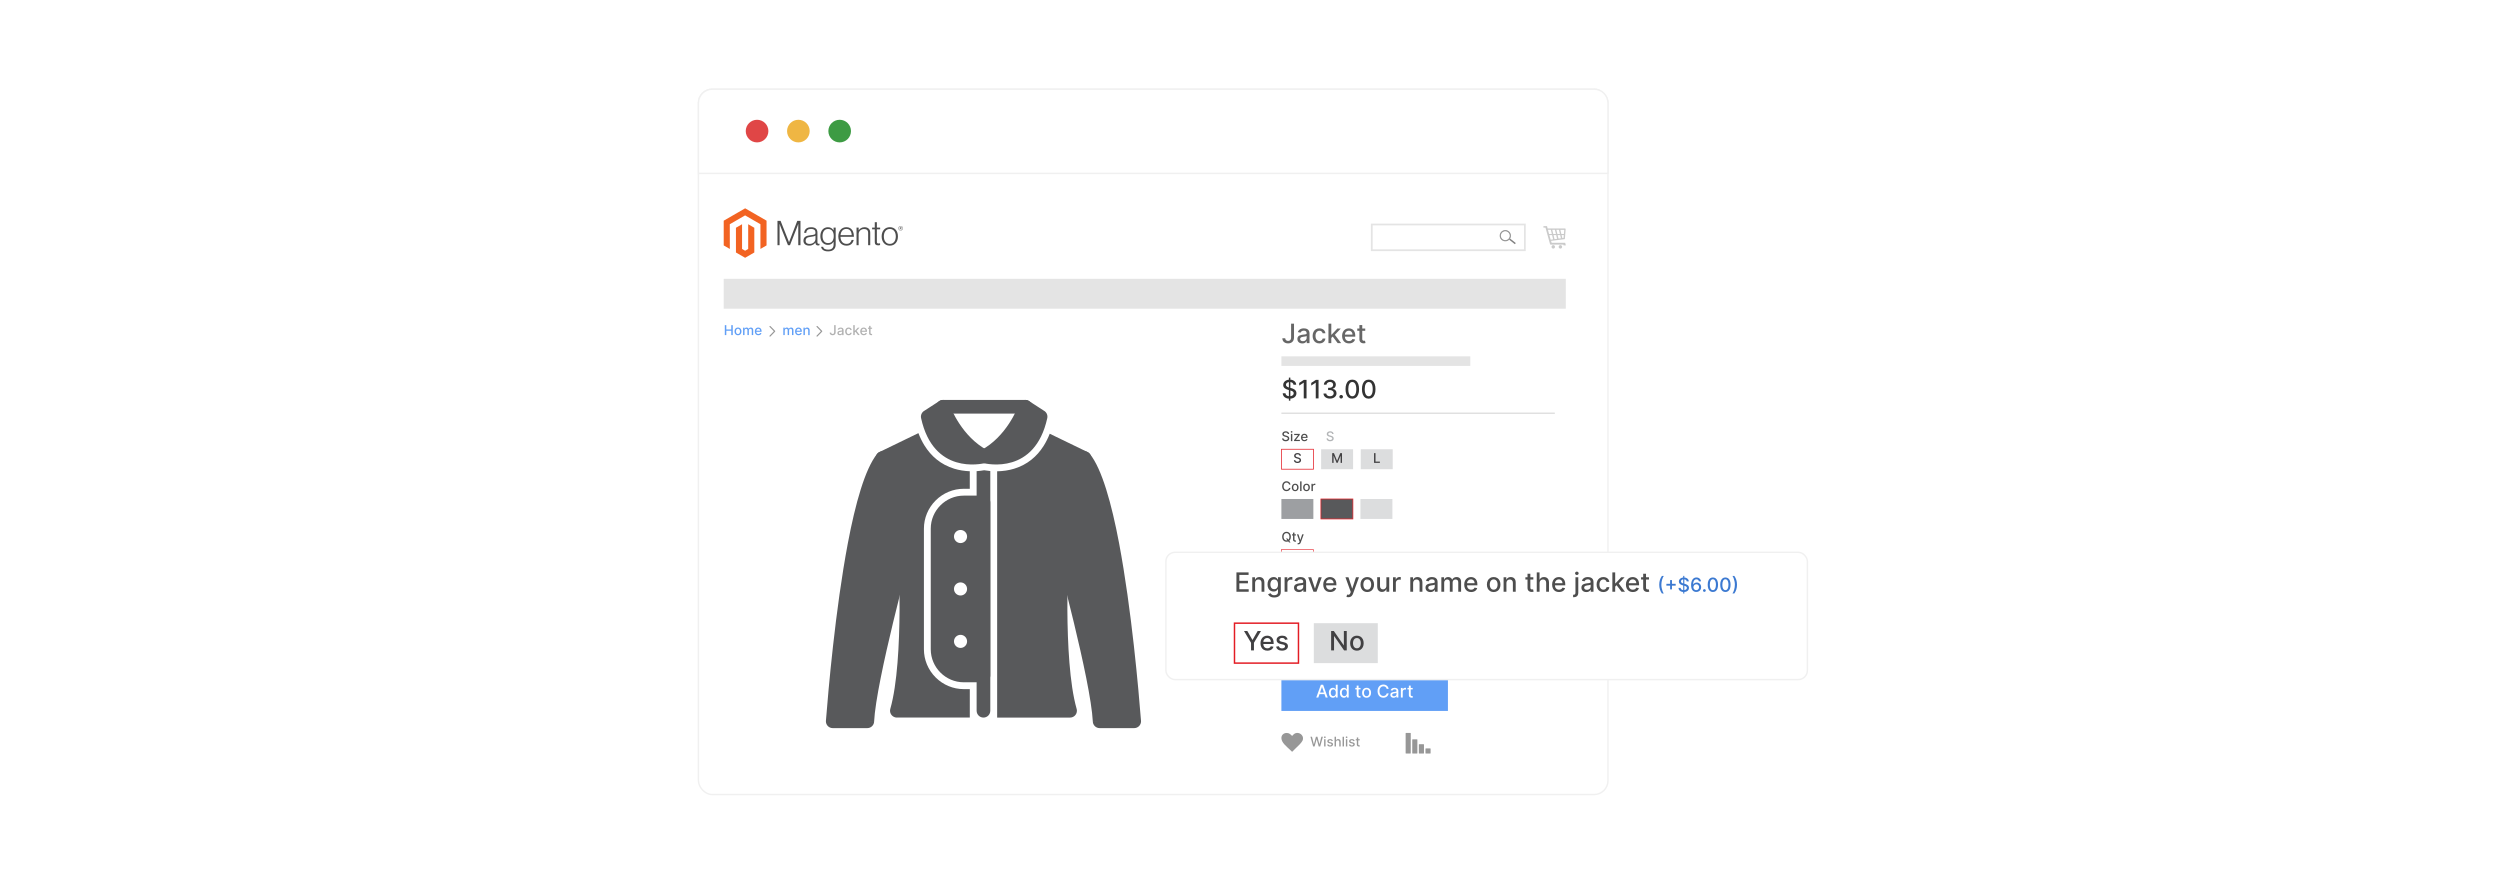 <?xml version="1.0" encoding="UTF-8"?><svg id="Layer_1" xmlns="http://www.w3.org/2000/svg" xmlns:xlink="http://www.w3.org/1999/xlink" viewBox="0 0 860 300"><defs><filter id="drop-shadow-4" filterUnits="userSpaceOnUse"><feOffset dx="2" dy="2"/><feGaussianBlur result="blur" stdDeviation="4"/><feFlood flood-color="#333" flood-opacity=".1"/><feComposite in2="blur" operator="in"/><feComposite in="SourceGraphic"/></filter><filter id="outer-glow-5" filterUnits="userSpaceOnUse"><feOffset dx="0" dy="0"/><feGaussianBlur result="blur-2" stdDeviation="3"/><feFlood flood-color="#a83bff" flood-opacity=".27"/><feComposite in2="blur-2" operator="in"/><feComposite in="SourceGraphic"/></filter></defs><rect width="860" height="300" rx="5" ry="5" fill="#fff" stroke-width="0"/><g filter="url(#drop-shadow-4)"><rect x="238.259" y="28.674" width="312.883" height="242.653" rx="4.781" ry="4.781" fill="#fff" stroke="#f0f0f0" stroke-miterlimit="10" stroke-width=".5"/><path d="M551.142,33.459v24.192H238.26v-24.192c0-2.649,2.142-4.781,4.781-4.781h303.321c2.639,0,4.781,2.132,4.781,4.781Z" fill="#fff" stroke="#f0f0f0" stroke-miterlimit="10" stroke-width=".5"/><circle cx="258.43" cy="43.095" r="3.893" fill="#e04646" stroke-width="0"/><circle cx="272.639" cy="43.095" r="3.893" fill="#efb643" stroke-width="0"/><circle cx="286.847" cy="43.095" r="3.893" fill="#3d9b43" stroke-width="0"/><polygon points="254.333 69.661 246.956 73.919 246.956 82.423 249.062 83.641 249.047 75.134 254.318 72.092 259.588 75.134 259.588 83.637 261.694 82.423 261.694 73.911 254.333 69.661" fill="#f26322" stroke-width="0"/><polygon points="255.377 83.639 254.325 84.25 253.268 83.644 253.268 75.134 251.164 76.35 251.167 84.856 254.323 86.679 257.483 84.856 257.483 76.35 255.377 75.134 255.377 83.639" fill="#f26322" stroke-width="0"/><path d="M266.517,73.971l2.896,7.315h.024l2.825-7.315h1.102v8.382h-.762v-7.304h-.024c-.039.132-.082.266-.128.398-.039.11-.086.231-.136.362-.05.134-.097.258-.134.375l-2.427,6.168h-.691l-2.451-6.167c-.046-.11-.095-.229-.141-.357-.046-.128-.091-.253-.13-.37-.046-.141-.095-.279-.141-.411h-.024v7.304h-.723v-8.382h1.067Z" fill="#4d4d4d" stroke-width="0"/><path d="M275.579,82.388c-.227-.063-.441-.171-.626-.316-.177-.141-.32-.322-.416-.528-.102-.21-.152-.457-.152-.738,0-.359.067-.652.199-.879.13-.225.316-.411.539-.544.227-.136.491-.24.792-.31.318-.072.641-.128.966-.164.297-.032.55-.065.756-.1s.375-.082.504-.136.223-.126.281-.217c.058-.091.087-.214.087-.37v-.117c0-.414-.124-.721-.375-.92s-.61-.299-1.078-.299c-1.08,0-1.647.45-1.7,1.349h-.716c.039-.585.257-1.056.65-1.407.394-.351.981-.528,1.764-.528.663,0,1.188.147,1.57.441.383.294.574.773.574,1.437v3.293c0,.18.034.31.1.392.067.082.167.126.299.136.041,0,.082-.004.123-.011.043-.007.091-.02.147-.035h.035v.528c-.065.026-.13.048-.199.065-.097.022-.195.032-.294.03-.266,0-.476-.069-.634-.206-.158-.138-.243-.355-.258-.65v-.128h-.032c-.095.128-.199.251-.31.364-.132.132-.279.247-.441.34-.188.108-.388.19-.598.245-.227.063-.485.095-.773.093-.266.002-.53-.034-.784-.108M277.365,81.75c.255-.106.467-.24.639-.405.327-.307.513-.736.517-1.184v-1.091c-.195.11-.433.193-.71.253s-.565.108-.862.147c-.258.039-.496.08-.716.123s-.409.11-.569.204c-.158.091-.29.223-.381.381-.095.16-.141.37-.141.628,0,.21.037.387.112.528.069.136.171.251.294.34.128.089.273.15.427.182.169.035.344.054.517.052.329,0,.619-.052.874-.158" fill="#4d4d4d" stroke-width="0"/><path d="M281.147,84.025c-.407-.301-.637-.678-.691-1.132h.703c.063.351.253.604.569.756s.693.229,1.132.229c.649,0,1.128-.154,1.437-.463.308-.308.463-.732.463-1.273v-.961h-.035c-.227.344-.489.604-.786.784s-.676.27-1.137.27c-.4,0-.758-.074-1.078-.223-.316-.145-.597-.357-.822-.621-.227-.266-.401-.584-.522-.955s-.182-.781-.182-1.225c0-.492.071-.927.21-1.306s.327-.697.563-.955c.229-.253.511-.454.827-.585.318-.132.658-.201,1.002-.199.468,0,.855.097,1.16.288s.559.452.762.779h.035v-.94h.719v5.826c0,.671-.188,1.216-.563,1.63-.461.485-1.137.727-2.028.727-.751,0-1.329-.15-1.736-.45M284.325,80.957c.322-.446.481-1.032.481-1.758,0-.359-.039-.688-.117-.985-.078-.297-.199-.554-.364-.768-.162-.214-.374-.385-.615-.498-.247-.117-.533-.177-.862-.177-.602,0-1.069.223-1.401.667s-.498,1.039-.498,1.782c-.002.322.037.643.117.955.078.292.195.546.351.762.152.212.353.385.585.504.234.121.511.182.833.182.671,0,1.167-.223,1.49-.667" fill="#4d4d4d" stroke-width="0"/><path d="M287.994,82.265c-.342-.152-.645-.381-.885-.667-.238-.284-.42-.621-.544-1.009s-.188-.808-.188-1.26c0-.454.067-.874.199-1.26s.318-.723.556-1.007c.236-.284.533-.513.868-.669.34-.16.721-.24,1.143-.24.485,0,.892.091,1.225.275.325.177.602.431.808.738.206.308.353.662.441,1.061.086.405.13.818.128,1.23h-4.618c.006.323.054.645.147.955.082.277.212.537.387.768.169.221.388.398.639.517.258.124.559.188.903.188.507,0,.901-.123,1.178-.37.277-.247.474-.576.591-.991h.704c-.132.602-.407,1.083-.822,1.442s-.966.539-1.652.539c-.454,0-.857-.08-1.208-.24M290.854,78.044c-.078-.262-.191-.489-.34-.68-.15-.193-.342-.347-.563-.452-.227-.11-.496-.164-.808-.164s-.584.054-.816.164c-.232.104-.439.258-.604.452-.169.201-.301.429-.392.675-.1.271-.165.556-.193.844h3.845c-.006-.284-.048-.565-.128-.838" fill="#4d4d4d" stroke-width="0"/><path d="M293.374,76.292v.925h.024c.208-.308.481-.567.803-.756.333-.199.74-.299,1.225-.299.563,0,1.026.162,1.39.487s.546.792.544,1.401v4.304h-.727v-4.234c0-.461-.123-.799-.37-1.015-.247-.216-.585-.323-1.015-.322-.249-.002-.494.043-.727.13-.219.082-.422.203-.598.357-.171.15-.31.336-.405.544-.099.217-.149.454-.147.691v3.847h-.725v-6.062h.727Z" fill="#4d4d4d" stroke-width="0"/><path d="M299.236,82.148c-.21-.169-.316-.448-.316-.838v-4.42h-.914v-.598h.914v-1.864h.727v1.864h1.126v.598h-1.126v4.302c0,.219.048.37.147.452.099.082.243.123.439.123.089,0,.177-.011.264-.03.074-.015.147-.037.217-.065h.035v.621c-.216.072-.442.108-.669.106-.351,0-.634-.084-.844-.251" fill="#4d4d4d" stroke-width="0"/><path d="M302.923,82.265c-.34-.154-.643-.383-.885-.669-.243-.284-.429-.621-.558-1.007s-.193-.807-.193-1.26.065-.874.193-1.26.314-.723.558-1.009c.242-.286.544-.513.885-.669.347-.16.742-.24,1.178-.24s.829.08,1.173.24c.338.156.637.385.879.669.243.284.426.621.55,1.009.124.388.186.808.188,1.26,0,.454-.063.874-.188,1.26s-.308.723-.55,1.007-.541.513-.879.669c-.344.16-.734.24-1.173.24s-.831-.08-1.178-.24M304.994,81.697c.255-.13.476-.318.645-.55.173-.234.301-.507.387-.822.173-.652.173-1.34,0-1.992-.086-.314-.214-.587-.387-.822-.169-.232-.39-.42-.645-.55-.258-.134-.554-.201-.89-.199s-.636.067-.898.199c-.255.132-.474.32-.645.55-.177.234-.307.507-.392.822-.171.652-.171,1.34,0,1.992.086.312.216.585.392.822.171.231.392.418.645.55.255.132.554.199.898.199s.641-.067.89-.199" fill="#4d4d4d" stroke-width="0"/><path d="M307.82,77.299c-.45,0-.762-.312-.762-.779s.32-.782.762-.782.764.316.764.782-.32.779-.764.779M307.82,75.827c-.362,0-.652.249-.652.691s.288.688.652.688.656-.249.656-.688-.292-.691-.656-.691M308.045,76.937l-.258-.37h-.084v.357h-.149v-.866h.262c.18,0,.301.091.301.253,0,.124-.067.204-.175.238l.249.353-.147.035ZM307.819,76.195h-.115v.255h.108c.097,0,.158-.041.158-.128s-.054-.128-.15-.126" fill="#4d4d4d" stroke-width="0"/><rect x="246.956" y="93.915" width="289.684" height="10.278" fill="#e4e4e4" stroke-width="0"/><path d="M247.333,113.274v-3.422h.517v1.487h1.706v-1.487h.518v3.422h-.518v-1.492h-1.706v1.492h-.517Z" fill="#619ff6" stroke-width="0"/><path d="M251.866,113.326c-.24,0-.451-.055-.63-.166-.18-.11-.318-.264-.418-.463-.099-.198-.148-.43-.148-.695,0-.266.05-.499.148-.698.1-.2.238-.354.418-.465.179-.11.39-.166.63-.166s.45.055.63.166.318.265.418.465c.099.199.148.432.148.698,0,.265-.05.497-.148.695-.1.199-.238.352-.418.463s-.39.166-.63.166ZM251.868,112.906c.155,0,.285-.041.388-.123.102-.083.178-.192.228-.329.05-.137.074-.288.074-.453,0-.164-.024-.314-.074-.452s-.126-.248-.228-.332c-.102-.084-.232-.126-.388-.126-.157,0-.287.042-.391.126-.102.084-.18.194-.229.332-.05.138-.074.288-.074.452,0,.165.024.316.074.453.049.137.126.247.229.329.103.083.233.123.391.123Z" fill="#619ff6" stroke-width="0"/><path d="M253.619,113.274v-2.566h.479v.417h.031c.054-.141.142-.252.263-.332s.267-.12.436-.12c.171,0,.315.041.432.121s.202.19.258.331h.027c.06-.137.158-.246.292-.328s.293-.123.477-.123c.233,0,.424.073.571.219s.221.366.221.66v1.721h-.499v-1.674c0-.174-.048-.299-.143-.377s-.207-.117-.339-.117c-.162,0-.289.05-.379.15-.091.1-.136.228-.136.383v1.636h-.498v-1.706c0-.139-.043-.251-.13-.336-.087-.085-.2-.127-.34-.127-.095,0-.182.025-.261.075-.08.049-.144.118-.192.206s-.073.19-.073.306v1.583h-.499Z" fill="#619ff6" stroke-width="0"/><path d="M258.882,113.326c-.253,0-.471-.054-.653-.163-.182-.108-.322-.262-.421-.46-.099-.197-.147-.43-.147-.696,0-.263.049-.495.147-.695.099-.201.237-.357.415-.47.178-.112.386-.169.624-.169.144,0,.285.024.421.072s.258.123.365.226c.108.102.193.235.256.398s.094.361.094.594v.177h-2.04v-.374h1.551c0-.131-.027-.248-.08-.35-.054-.102-.129-.183-.225-.242-.097-.059-.21-.088-.339-.088-.141,0-.263.034-.367.102-.103.068-.184.158-.24.268-.056.109-.084.229-.084.356v.292c0,.171.03.317.091.438.06.12.145.212.255.275.109.062.236.094.383.094.095,0,.181-.014.259-.041s.145-.068.202-.123c.057-.055.101-.122.13-.203l.474.085c-.038.139-.106.261-.203.365-.098.104-.22.185-.366.242-.146.057-.314.086-.5.086Z" fill="#619ff6" stroke-width="0"/><path d="M267.46,113.274v-2.566h.479v.417h.031c.054-.141.142-.252.263-.332s.267-.12.436-.12c.171,0,.315.041.432.121s.202.19.258.331h.027c.06-.137.158-.246.292-.328s.293-.123.477-.123c.233,0,.424.073.571.219s.221.366.221.66v1.721h-.499v-1.674c0-.174-.048-.299-.143-.377s-.207-.117-.339-.117c-.162,0-.289.05-.379.15-.091.1-.136.228-.136.383v1.636h-.498v-1.706c0-.139-.043-.251-.13-.336-.087-.085-.2-.127-.34-.127-.095,0-.182.025-.261.075-.08.049-.144.118-.192.206s-.073.19-.073.306v1.583h-.499Z" fill="#619ff6" stroke-width="0"/><path d="M272.723,113.326c-.253,0-.471-.054-.653-.163-.182-.108-.322-.262-.421-.46-.099-.197-.147-.43-.147-.696,0-.263.049-.495.147-.695.099-.201.237-.357.415-.47.178-.112.386-.169.624-.169.144,0,.285.024.421.072s.258.123.365.226c.108.102.193.235.256.398s.094.361.094.594v.177h-2.04v-.374h1.551c0-.131-.027-.248-.08-.35-.054-.102-.129-.183-.225-.242-.097-.059-.21-.088-.339-.088-.141,0-.263.034-.367.102-.103.068-.184.158-.24.268-.056.109-.084.229-.084.356v.292c0,.171.03.317.091.438.06.12.145.212.255.275.109.062.236.094.383.094.095,0,.181-.014.259-.041s.145-.068.202-.123c.057-.055.101-.122.13-.203l.474.085c-.038.139-.106.261-.203.365-.098.104-.22.185-.366.242-.146.057-.314.086-.5.086Z" fill="#619ff6" stroke-width="0"/><path d="M274.88,111.75v1.524h-.499v-2.566h.479v.417h.031c.06-.136.152-.245.278-.327.127-.083.286-.124.479-.124.175,0,.327.037.459.11.132.073.233.181.306.325s.108.321.108.533v1.632h-.499v-1.572c0-.186-.049-.332-.145-.437-.097-.105-.231-.158-.399-.158-.116,0-.219.025-.309.075-.089.05-.16.123-.212.22-.052.096-.078.212-.078.348Z" fill="#619ff6" stroke-width="0"/><path d="M284.948,109.852h.515v2.426c0,.219-.043.407-.13.563-.086.156-.207.275-.363.356-.156.082-.339.123-.548.123-.192,0-.365-.035-.519-.105-.153-.07-.274-.172-.363-.307-.088-.134-.133-.297-.133-.49h.514c0,.095.021.177.065.246s.104.123.183.161c.077.039.166.058.267.058.108,0,.201-.023.278-.069.076-.046.134-.114.174-.205s.06-.201.06-.331v-2.426Z" fill="#b1b1b1" stroke-width="0"/><path d="M286.922,113.331c-.163,0-.31-.03-.441-.091s-.235-.149-.311-.265c-.076-.116-.114-.258-.114-.426,0-.145.027-.264.083-.357.056-.094.131-.168.226-.223.095-.054.201-.096.317-.123.117-.028.236-.049.357-.064.154-.018.279-.033.375-.044.096-.012.165-.031.209-.058.043-.026.065-.07.065-.13v-.012c0-.146-.041-.259-.122-.339-.082-.08-.204-.12-.365-.12-.169,0-.301.037-.398.111-.096.074-.162.156-.199.247l-.47-.107c.056-.156.138-.282.245-.378s.231-.167.371-.21c.141-.044.288-.066.443-.066.102,0,.211.012.326.036s.224.068.324.131c.102.064.184.154.248.272.065.117.098.27.098.457v1.704h-.488v-.351h-.021c-.032.065-.08.128-.144.19-.065.062-.148.114-.249.156-.102.041-.223.061-.364.061ZM287.03,112.93c.138,0,.257-.027.354-.082.099-.054.174-.126.226-.214.053-.089.078-.184.078-.285v-.331c-.018.018-.052.034-.102.049-.051.015-.108.028-.173.038-.065.011-.128.02-.19.029-.06.008-.112.015-.153.021-.097.012-.185.033-.265.062-.08.029-.144.07-.19.124-.048.054-.071.126-.071.215,0,.123.046.217.137.28.092.063.208.094.35.094Z" fill="#b1b1b1" stroke-width="0"/><path d="M289.933,113.326c-.248,0-.462-.057-.641-.169-.179-.113-.316-.27-.412-.469s-.144-.428-.144-.685c0-.261.049-.491.146-.691.099-.2.236-.356.415-.469.178-.112.388-.169.63-.169.194,0,.368.036.521.108.152.072.275.172.37.302.094.129.149.28.168.453h-.486c-.027-.12-.088-.224-.184-.31-.095-.087-.223-.13-.382-.13-.139,0-.261.037-.365.109-.103.073-.185.177-.242.31-.059.134-.087.293-.087.476,0,.187.028.349.085.484.057.136.137.241.241.316s.227.112.368.112c.095,0,.181-.018.259-.052.077-.035.143-.086.195-.151.053-.066.09-.145.111-.237h.486c-.019.166-.072.314-.162.444-.091.13-.211.233-.362.308-.15.075-.328.112-.53.112Z" fill="#b1b1b1" stroke-width="0"/><path d="M291.524,113.274v-3.422h.499v3.422h-.499ZM291.983,112.403l-.003-.61h.087l1.022-1.086h.599l-1.167,1.236h-.078l-.46.46ZM293.145,113.274l-.919-1.22.344-.349,1.188,1.569h-.612Z" fill="#b1b1b1" stroke-width="0"/><path d="M295.142,113.326c-.253,0-.471-.054-.653-.163-.182-.108-.322-.262-.421-.46-.099-.197-.147-.43-.147-.696,0-.263.049-.495.147-.695.099-.201.237-.357.415-.47.178-.112.386-.169.624-.169.144,0,.285.024.421.072s.258.123.365.226c.108.102.193.235.256.398s.094.361.094.594v.177h-2.04v-.374h1.551c0-.131-.027-.248-.08-.35-.054-.102-.129-.183-.225-.242-.097-.059-.21-.088-.339-.088-.141,0-.263.034-.367.102-.103.068-.184.158-.24.268-.056.109-.084.229-.084.356v.292c0,.171.03.317.091.438.06.12.145.212.255.275.109.062.236.094.383.094.095,0,.181-.014.259-.041s.145-.068.202-.123c.057-.055.101-.122.13-.203l.474.085c-.038.139-.106.261-.203.365-.098.104-.22.185-.366.242-.146.057-.314.086-.5.086Z" fill="#b1b1b1" stroke-width="0"/><path d="M297.998,110.708v.401h-1.402v-.401h1.402ZM296.971,110.093h.5v2.428c0,.097.015.169.043.218.029.049.066.082.113.099.046.018.097.026.151.026.04,0,.075-.002.104-.008.03-.005.054-.01.07-.013l.091.413c-.029.011-.07.022-.124.034s-.12.018-.2.019c-.132.002-.254-.021-.368-.07-.113-.049-.205-.125-.275-.228s-.105-.231-.105-.386v-2.531Z" fill="#b1b1b1" stroke-width="0"/><path d="M262.736,113.458c-.08.082-.078.213.004.292.082.08.213.078.292-.004l1.597-1.647-.148-.144.149.144c.08-.082.078-.214-.004-.293-.002-.002-.005-.004-.007-.007l-1.586-1.622c-.08-.082-.21-.084-.292-.004-.082.08-.084.21-.004.292l1.457,1.49-1.457,1.502h0Z" fill="#979797" stroke-width="0"/><path d="M278.918,113.458c-.08.082-.078.213.004.292.082.08.213.078.292-.004l1.597-1.647-.148-.144.149.144c.08-.082.078-.214-.004-.293-.002-.002-.005-.004-.007-.007l-1.586-1.622c-.08-.082-.21-.084-.292-.004-.082.08-.084.21-.004.292l1.457,1.49-1.457,1.502h0Z" fill="#979797" stroke-width="0"/><rect x="469.893" y="75.227" width="52.663" height="8.852" fill="#fff" stroke="#e4e4e4" stroke-miterlimit="10" stroke-width=".604"/><rect x="518.015" y="79.724" width=".504" height="2.581" transform="translate(133.698 437.765) rotate(-51.736)" fill="gray" stroke-width="0"/><path d="M516.931,77.679c-.774-.611-1.897-.478-2.507.296-.611.774-.478,1.897.296,2.507.774.611,1.897.478,2.507-.296.61-.774.478-1.897-.296-2.507ZM517.14,80.118c-.573.726-1.625.85-2.352.278-.726-.573-.85-1.625-.278-2.352.573-.726,1.625-.851,2.352-.278.726.573.851,1.625.278,2.352Z" fill="gray" stroke="#979797" stroke-miterlimit="10" stroke-width=".302"/><path d="M530.37,76.585h5.862c.383,0,.363.155.329.551l-.218,2.779c-.037.443-.006.336-.475.403l-4.312.548.228.662h4.644c.063.235.148.618.211.88h-.772l-.074-.268h-3.711c-.851-.015-.766.216-.97-.52l-1.463-5.318h-.703v-.51h1.232c.057.214.136.575.19.792h0ZM532.322,82.323c.329,0,.596.267.596.596,0,.329-.266.596-.596.596s-.596-.266-.596-.596c0-.329.266-.596.596-.596h0ZM534.779,82.323c.329,0,.596.267.596.596,0,.329-.267.596-.596.596-.329,0-.596-.266-.596-.596,0-.329.266-.596.596-.596h0ZM530.884,78.499h.949l-.344-1.44c-.339,0-.674-.001-1.001-.001l.116.431.004-.001.277,1.01h0ZM531.984,77.06l.344,1.439h.914l-.346-1.438-.912-.001h0ZM533.393,77.062l.346,1.437h.874l-.344-1.436-.875-.001h0ZM534.766,77.064l.344,1.436h.875l.097-1.154c.027-.322.084-.281-.228-.281-.356-.001-.72-.001-1.088-.001h0ZM535.954,78.865h-.756l.249,1.04.062-.008c.381-.055.356.033.386-.327l.059-.705h0ZM534.966,79.971l-.265-1.107h-.873l.293,1.222.845-.115h0ZM533.64,80.152l-.31-1.288h-.914l.337,1.408.887-.121h0ZM532.272,80.338l-.352-1.474h-.936l.437,1.59.851-.116h0Z" fill="#cacaca" fill-rule="evenodd" stroke-width="0"/><g id="Layer_1-2"><path d="M282.128,245.82c.795-10.187,3.226-38.156,7.514-60.86,2.6-13.766,5.928-25.677,10.086-30.825l1.828,1.47-1.83-1.478c.816-1.01,2.297-1.168,3.308-.352.386.312.648.721.778,1.164.933,2.366,9.94,25.584,7.452,33.553l.009.003c-.034.125-11.855,43.474-12.581,57.737l-2.343-.11,2.349.119c-.064,1.259-1.107,2.236-2.354,2.233h-11.883c-1.299,0-2.352-1.053-2.352-2.352,0-.102.007-.202.019-.301h-0Z" fill="#58595b" stroke-width="0"/><path d="M382.982,184.96c4.288,22.704,6.719,50.673,7.514,60.86.013.098.019.199.019.301,0,1.299-1.053,2.352-2.352,2.352h-11.883c-1.247.004-2.29-.974-2.354-2.233l2.349-.119-2.343.11c-.725-14.263-12.546-57.612-12.58-57.737l.009-.003c-2.488-7.968,6.519-31.186,7.452-33.553.13-.443.392-.852.778-1.164,1.01-.816,2.491-.659,3.308.352l-1.83,1.478,1.828-1.47c4.158,5.148,7.486,17.059,10.086,30.825h-0Z" fill="#58595b" stroke-width="0"/><path d="M370.048,157.718c1.167.563,2.57.074,3.133-1.093.563-1.167.074-2.57-1.093-3.133l-12.982-6.293c-.58,1.483-1.277,2.891-2.103,4.196l11.646,5.646-11.646-5.646c-2.295,3.627-5.588,6.454-10.148,7.844-1.846.563-3.84.853-5.839.884v84.724h25.087c1.299,0,2.352-1.053,2.352-2.352,0-.255-.041-.501-.116-.731-4.828-17.053-2.708-55.253-2.702-55.363.066-1.294-.929-2.397-2.224-2.462-1.271-.065-1.128-2.584-1.229-1.323l.002-.026c-.488-8.139,4.413-19.965,6.508-25.526l1.353.656v-0ZM331.607,235.059h-2.059c-3.647,0-7.118-1.45-9.695-4.027-2.577-2.577-4.027-6.048-4.027-9.695v-41.474c0-3.647,1.45-7.118,4.027-9.695,2.577-2.577,6.048-4.027,9.695-4.027h2.059v-6.032c-1.833-.068-3.654-.355-5.348-.871-4.637-1.414-7.962-4.312-10.262-8.027l-6.354,3.08,6.354-3.08c-.812-1.312-1.497-2.727-2.066-4.214l-13.395,6.494c-1.167.563-1.657,1.966-1.093,3.133.563,1.167,1.966,1.657,3.133,1.093l.013,4.663c2.095,5.561,7.728,11.688,7.24,19.827l.002.026c-.1-1.261.651,1.639-.62,1.703-1.294.066-2.289,1.168-2.224,2.462.006.111,2.134,38.438-2.725,55.449l-.002-.001c-.357,1.249.366,2.551,1.615,2.908.231.066.465.095.693.09h25.04v-9.788h0Z" fill="#58595b" stroke-width="0"/><path d="M333.959,242.495c0,1.299,1.053,2.352,2.352,2.352s2.352-1.053,2.352-2.352v-82.453c-.711-.061-1.416-.154-2.107-.279-.85.154-1.72.26-2.598.316v82.417-.001Z" fill="#58595b" stroke-width="0"/><path d="M324.664,137.267c.442,1.2,4.259,10.969,12.995,15.625l.004-.008c1.146.611,1.58,2.035.97,3.182-.341.64-.935,1.057-1.593,1.196-1.582.401-17.934,4.046-22.188-15.428l-.002.001c-.229-1.051.283-2.092,1.187-2.575l5.091-3.299,1.277,1.966-1.279-1.974c1.09-.706,2.547-.395,3.253.695.128.197.222.406.284.62h0Z" fill="#58595b" stroke-width="0"/><path d="M335.455,152.893c8.736-4.656,12.553-14.425,12.995-15.625.063-.214.157-.423.284-.62.706-1.09,2.163-1.401,3.253-.695l-1.279,1.974,1.277-1.966,5.091,3.299c.904.484,1.416,1.524,1.187,2.575l-.002-.001c-4.254,19.474-20.606,15.828-22.188,15.428-.658-.138-1.252-.556-1.593-1.196-.611-1.146-.177-2.571.97-3.182l.004.008h0Z" fill="#58595b" stroke-width="0"/><path d="M322.406,135.574c-1.299,0-2.352,1.053-2.352,2.352s1.053,2.352,2.352,2.352h28.302c1.299,0,2.352-1.053,2.352-2.352s-1.053-2.352-2.352-2.352h-28.302,0Z" fill="#58595b" stroke-width="0"/><path d="M338.664,230.356v-59.509c0-1.299-1.053-2.352-2.352-2.352h-6.763c-3.129,0-5.972,1.278-8.032,3.338-2.06,2.06-3.338,4.903-3.338,8.032v41.474c0,3.129,1.278,5.972,3.338,8.032s4.903,3.338,8.032,3.338h6.763c1.299,0,2.352-1.053,2.352-2.352h0ZM328.421,180.311c1.245,0,2.254,1.009,2.254,2.254s-1.009,2.254-2.254,2.254-2.254-1.009-2.254-2.254,1.009-2.254,2.254-2.254ZM328.421,198.346c1.245,0,2.254,1.009,2.254,2.254s-1.009,2.254-2.254,2.254-2.254-1.009-2.254-2.254,1.009-2.254,2.254-2.254ZM328.421,216.382c1.245,0,2.254,1.009,2.254,2.254s-1.009,2.254-2.254,2.254-2.254-1.009-2.254-2.254,1.009-2.254,2.254-2.254Z" fill="#58595b" fill-rule="evenodd" stroke-width="0"/></g><path d="M442.135,109.348h1.006v4.742c0,.429-.085.796-.253,1.101-.169.305-.406.537-.711.697-.305.16-.662.24-1.071.24-.377,0-.715-.068-1.014-.206-.3-.137-.536-.337-.709-.6-.173-.262-.26-.582-.26-.959h1.003c0,.185.043.345.129.48.086.135.205.24.356.315.15.075.324.113.52.113.213,0,.395-.045.544-.136s.263-.224.341-.4c.079-.176.118-.392.118-.647v-4.742Z" fill="#666" stroke-width="0"/><path d="M445.991,116.148c-.317,0-.606-.059-.862-.178s-.46-.291-.608-.518c-.149-.227-.225-.504-.225-.833,0-.283.055-.516.164-.699.108-.183.256-.328.44-.435.185-.107.393-.188.621-.242s.461-.096.698-.124c.301-.035.545-.064.732-.087.186-.022.323-.06.408-.112s.127-.137.127-.255v-.023c0-.285-.08-.506-.24-.663s-.398-.235-.714-.235c-.328,0-.587.072-.775.217-.189.144-.318.305-.391.481l-.917-.209c.108-.305.268-.551.478-.74.21-.189.452-.326.727-.412s.562-.129.865-.129c.2,0,.413.023.639.07s.436.132.634.256c.196.124.358.301.484.531.127.23.19.527.19.893v3.332h-.953v-.686h-.039c-.064.127-.158.251-.284.373-.127.122-.289.223-.487.304s-.435.121-.712.121ZM446.204,115.364c.27,0,.501-.053.693-.16.193-.106.34-.247.441-.419.102-.173.151-.359.151-.557v-.646c-.034.035-.102.067-.2.096-.1.029-.212.055-.338.075-.127.021-.25.039-.369.056-.12.016-.221.03-.301.041-.19.024-.362.065-.518.121-.156.057-.28.138-.372.243-.093.106-.14.246-.14.42,0,.242.09.424.269.547.178.123.405.185.683.185Z" fill="#666" stroke-width="0"/><path d="M451.88,116.138c-.485,0-.903-.11-1.252-.332-.35-.221-.618-.526-.806-.916s-.281-.836-.281-1.339c0-.51.097-.96.288-1.351.191-.391.461-.696.81-.916.349-.22.759-.33,1.231-.33.381,0,.721.07,1.02.21.298.141.539.337.723.59.185.252.294.547.328.885h-.95c-.052-.235-.171-.438-.357-.607s-.435-.254-.746-.254c-.273,0-.511.071-.714.214s-.362.345-.476.607-.169.572-.169.929c0,.366.055.682.166.947s.269.471.472.617c.204.146.444.219.721.219.185,0,.353-.034.505-.103.15-.068.278-.167.382-.295s.176-.283.217-.464h.95c-.034.325-.14.614-.316.869-.177.255-.412.455-.707.601s-.641.219-1.037.219Z" fill="#666" stroke-width="0"/><path d="M454.989,116.037v-6.689h.977v6.689h-.977ZM455.887,114.335l-.007-1.192h.17l1.999-2.123h1.169l-2.279,2.417h-.153l-.898.898ZM458.157,116.037l-1.796-2.384.673-.683,2.322,3.067h-1.199Z" fill="#666" stroke-width="0"/><path d="M462.06,116.138c-.494,0-.919-.106-1.275-.318-.355-.212-.63-.512-.823-.898-.192-.387-.289-.84-.289-1.36,0-.514.097-.967.289-1.359.193-.392.463-.698.81-.917.348-.22.754-.33,1.22-.33.283,0,.558.047.823.141.266.093.504.24.715.441.212.2.378.46.5.779s.183.706.183,1.161v.346h-3.987v-.731h3.03c0-.257-.052-.485-.156-.685s-.251-.356-.44-.472c-.189-.116-.409-.173-.661-.173-.274,0-.514.067-.717.201-.204.134-.36.308-.471.522s-.165.447-.165.697v.571c0,.335.06.621.178.856.119.235.285.414.498.537.214.123.463.185.748.185.185,0,.354-.026.507-.08.152-.053.284-.133.395-.24.111-.107.196-.239.255-.396l.925.167c-.074.273-.207.51-.398.714s-.429.361-.715.474c-.286.112-.612.168-.979.168Z" fill="#666" stroke-width="0"/><path d="M467.642,111.02v.784h-2.74v-.784h2.74ZM465.637,109.818h.977v4.746c0,.19.028.332.085.426s.13.159.22.193c.091.034.19.051.296.051.078,0,.147-.006.206-.017s.104-.019.137-.026l.177.807c-.057.021-.138.044-.242.067s-.234.035-.392.038c-.257.004-.496-.042-.719-.137-.222-.096-.401-.244-.539-.444-.137-.2-.205-.452-.205-.754v-4.948Z" fill="#666" stroke-width="0"/><path d="M442.967,130.352c-.033-.294-.17-.522-.41-.685s-.542-.244-.906-.244c-.262,0-.487.041-.678.123-.19.082-.338.193-.442.335-.104.142-.156.303-.156.483,0,.151.035.282.107.391.071.11.165.202.282.275.117.074.242.135.377.183.135.049.264.088.389.12l.62.162c.203.049.411.117.624.202.214.085.411.197.594.335.182.139.329.31.442.515.112.205.169.45.169.736,0,.36-.093.68-.278.96-.185.279-.453.5-.804.661-.351.162-.774.242-1.272.242-.476,0-.888-.076-1.235-.227s-.62-.366-.816-.644c-.197-.278-.306-.609-.326-.992h.962c.019.23.094.421.226.573.131.152.3.265.506.338.206.074.432.11.679.11.271,0,.513-.043.725-.129s.379-.206.502-.36c.122-.154.183-.335.183-.542,0-.189-.054-.342-.16-.462s-.25-.22-.432-.298c-.181-.079-.385-.148-.612-.208l-.752-.205c-.509-.139-.912-.343-1.209-.612s-.445-.625-.445-1.068c0-.367.099-.686.298-.96.198-.273.468-.486.807-.638.34-.152.723-.228,1.149-.228.431,0,.81.076,1.141.227.33.151.591.358.781.623.19.264.289.566.298.908h-.925ZM441.374,135.835v-7.948h.509v7.948h-.509Z" fill="#333" stroke-width="0"/><path d="M447.45,128.681v6.358h-.963v-5.396h-.037l-1.522.994v-.919l1.587-1.037h.935Z" fill="#333" stroke-width="0"/><path d="M451.582,128.681v6.358h-.963v-5.396h-.037l-1.522.994v-.919l1.587-1.037h.935Z" fill="#333" stroke-width="0"/><path d="M455.515,135.127c-.427,0-.807-.073-1.141-.22-.335-.147-.599-.352-.792-.613s-.298-.565-.311-.911h.975c.013.188.076.351.19.489.115.138.266.244.452.318.186.074.394.112.621.112.25,0,.472-.043.666-.13.193-.087.345-.208.454-.365.11-.156.165-.337.165-.542,0-.213-.055-.401-.163-.564s-.267-.29-.475-.383c-.208-.093-.459-.14-.753-.14h-.537v-.783h.537c.235,0,.443-.043.622-.127.179-.085.319-.204.421-.356.102-.152.152-.331.152-.535,0-.197-.044-.368-.132-.514-.089-.146-.213-.26-.373-.343-.16-.083-.35-.124-.566-.124-.207,0-.4.038-.579.113-.179.076-.324.184-.436.323-.111.14-.172.307-.18.501h-.929c.011-.344.112-.646.306-.907.194-.261.45-.465.769-.612.319-.147.673-.22,1.062-.22.407,0,.76.079,1.057.237.297.159.526.369.69.632.162.263.242.551.24.863.002.356-.097.658-.296.907-.2.248-.466.415-.797.499v.05c.423.064.75.232.982.503.233.271.349.607.347,1.009.002.35-.095.663-.29.94-.196.277-.463.495-.8.654-.338.158-.724.237-1.158.237Z" fill="#333" stroke-width="0"/><path d="M459.365,135.099c-.169,0-.315-.06-.438-.182s-.184-.268-.184-.44c0-.169.061-.315.184-.436s.269-.182.438-.182c.17,0,.316.06.439.182s.183.267.183.436c0,.114-.028.218-.085.312-.058.094-.132.169-.226.225-.093.056-.196.084-.31.084Z" fill="#333" stroke-width="0"/><path d="M463.193,135.145c-.49-.002-.909-.131-1.257-.388-.349-.256-.614-.63-.799-1.121-.184-.491-.276-1.081-.276-1.773,0-.689.093-1.278.278-1.767.185-.488.452-.861.801-1.118.349-.256.767-.385,1.253-.385s.903.129,1.251.387c.348.257.614.63.8,1.118.185.487.277,1.076.277,1.765,0,.693-.092,1.285-.275,1.774-.185.49-.45.863-.799,1.121-.348.257-.766.386-1.254.386ZM463.193,134.316c.431,0,.768-.21,1.011-.63.243-.42.364-1.028.364-1.823,0-.528-.055-.974-.166-1.339-.11-.365-.269-.643-.475-.832-.206-.19-.451-.284-.734-.284-.429,0-.765.211-1.009.633s-.367,1.03-.369,1.822c0,.53.055.978.166,1.343.11.366.269.642.473.829.205.188.451.281.739.281Z" fill="#333" stroke-width="0"/><path d="M468.841,135.145c-.49-.002-.909-.131-1.257-.388-.349-.256-.614-.63-.799-1.121-.184-.491-.276-1.081-.276-1.773,0-.689.093-1.278.278-1.767.185-.488.452-.861.801-1.118.349-.256.767-.385,1.253-.385s.903.129,1.251.387c.348.257.614.63.8,1.118.185.487.277,1.076.277,1.765,0,.693-.092,1.285-.275,1.774-.185.49-.45.863-.799,1.121-.348.257-.766.386-1.254.386ZM468.841,134.316c.431,0,.768-.21,1.011-.63.243-.42.364-1.028.364-1.823,0-.528-.055-.974-.166-1.339-.11-.365-.269-.643-.475-.832-.206-.19-.451-.284-.734-.284-.429,0-.765.211-1.009.633s-.367,1.03-.369,1.822c0,.53.055.978.166,1.343.11.366.269.642.473.829.205.188.451.281.739.281Z" fill="#333" stroke-width="0"/><rect x="438.8" y="120.576" width="64.978" height="3.299" fill="#e4e4e4" stroke-width="0"/><line x1="438.8" y1="140.124" x2="532.864" y2="140.124" fill="none" stroke="#cacaca" stroke-miterlimit="10" stroke-width=".294"/><rect x="438.8" y="230.05" width="57.288" height="12.514" fill="#619ff6" stroke-width="0"/><path d="M451.497,237.959h-.707l1.589-4.418h.77l1.59,4.418h-.708l-1.249-3.615h-.034l-1.251,3.615ZM451.616,236.229h2.295v.561h-2.295v-.561Z" fill="#fff" stroke-width="0"/><path d="M456.512,238.024c-.268,0-.506-.069-.715-.206-.209-.138-.373-.334-.492-.589-.118-.255-.178-.562-.178-.92,0-.358.06-.665.18-.919s.285-.449.495-.585.448-.203.714-.203c.206,0,.372.034.497.102.126.068.224.148.294.238.069.091.124.17.163.24h.038v-1.642h.645v4.418h-.63v-.516h-.054c-.039.071-.095.151-.168.242-.072.091-.172.17-.298.237-.127.067-.291.102-.492.102ZM456.654,237.473c.185,0,.343-.049.471-.148.129-.098.227-.235.294-.411.066-.175.1-.38.1-.613,0-.23-.032-.431-.099-.604-.066-.173-.163-.307-.291-.404-.128-.096-.286-.144-.475-.144-.194,0-.356.051-.485.151-.13.101-.228.238-.292.412-.066.174-.099.371-.099.589,0,.222.033.421.1.598.065.177.164.317.294.419.13.103.291.154.482.154Z" fill="#fff" stroke-width="0"/><path d="M460.312,238.024c-.268,0-.506-.069-.715-.206-.209-.138-.373-.334-.492-.589-.118-.255-.178-.562-.178-.92,0-.358.06-.665.18-.919s.285-.449.495-.585.448-.203.714-.203c.206,0,.372.034.497.102.126.068.224.148.294.238.069.091.124.17.163.24h.038v-1.642h.645v4.418h-.63v-.516h-.054c-.039.071-.095.151-.168.242-.072.091-.172.17-.298.237-.127.067-.291.102-.492.102ZM460.455,237.473c.185,0,.343-.049.471-.148.129-.098.227-.235.294-.411.066-.175.1-.38.1-.613,0-.23-.032-.431-.099-.604-.066-.173-.163-.307-.291-.404-.128-.096-.286-.144-.475-.144-.194,0-.356.051-.485.151-.13.101-.228.238-.292.412-.066.174-.099.371-.099.589,0,.222.033.421.1.598.065.177.164.317.294.419.13.103.291.154.482.154Z" fill="#fff" stroke-width="0"/><path d="M466.028,234.646v.518h-1.81v-.518h1.81ZM464.703,233.852h.645v3.134c0,.125.019.219.056.281.038.062.086.105.145.127s.125.033.195.033c.052,0,.098-.003.136-.011.039-.007.069-.013.091-.017l.116.533c-.037.014-.09.029-.159.044-.069.015-.155.023-.259.024-.17.003-.328-.027-.475-.09-.146-.064-.266-.161-.355-.293-.091-.132-.137-.298-.137-.498v-3.268Z" fill="#fff" stroke-width="0"/><path d="M468.101,238.025c-.31,0-.582-.071-.814-.213-.231-.143-.411-.342-.539-.598s-.191-.555-.191-.897c0-.344.064-.644.191-.901s.308-.458.539-.6c.231-.143.503-.214.814-.214s.582.071.814.214c.231.142.411.342.539.6s.191.558.191.901c0,.342-.064.642-.191.897s-.308.455-.539.598c-.231.142-.503.213-.814.213ZM468.103,237.484c.201,0,.368-.053.501-.16.132-.106.231-.248.294-.425.065-.177.096-.372.096-.585,0-.211-.031-.406-.096-.584-.064-.178-.162-.32-.294-.428-.133-.108-.3-.162-.501-.162-.202,0-.37.054-.504.162-.133.108-.231.251-.295.428-.065.178-.096.372-.096.584,0,.213.031.408.096.585.064.177.162.318.295.425.134.106.302.16.504.16Z" fill="#fff" stroke-width="0"/><path d="M475.693,234.978h-.673c-.026-.144-.074-.271-.144-.379-.07-.109-.157-.202-.259-.278-.102-.076-.216-.134-.342-.173-.126-.039-.26-.058-.4-.058-.255,0-.482.064-.683.192s-.358.316-.475.563c-.115.248-.174.549-.174.906,0,.359.059.663.174.91.116.247.274.434.476.56s.428.19.68.19c.14,0,.272-.019.398-.057s.24-.095.342-.169c.102-.075.19-.167.261-.275.07-.108.12-.233.147-.374l.673.002c-.036.217-.105.416-.208.599-.102.182-.234.338-.395.47-.161.131-.344.233-.549.305-.206.072-.431.108-.674.108-.382,0-.723-.091-1.022-.273-.299-.182-.534-.442-.706-.782s-.258-.744-.258-1.214c0-.472.087-.877.259-1.216.173-.338.408-.599.708-.781.299-.182.639-.273,1.02-.273.234,0,.454.034.657.101s.387.165.549.293c.162.128.297.285.403.47.106.185.179.396.216.633Z" fill="#fff" stroke-width="0"/><path d="M477.403,238.032c-.21,0-.399-.039-.569-.118-.17-.078-.304-.192-.402-.342-.099-.149-.147-.333-.147-.55,0-.187.036-.341.107-.462.072-.121.169-.216.292-.287.122-.07.259-.123.409-.16.151-.036.305-.063.462-.082.198-.023.359-.042.483-.057.123-.015.213-.04.27-.074.056-.035.084-.091.084-.169v-.015c0-.188-.053-.334-.158-.438-.106-.104-.264-.156-.472-.156-.217,0-.388.048-.513.144-.124.096-.21.202-.258.318l-.606-.138c.071-.201.177-.364.315-.488.139-.124.299-.215.48-.272.181-.057.371-.085.571-.085.133,0,.273.016.422.046.148.031.288.087.418.169.131.082.237.199.32.351.084.152.125.348.125.59v2.2h-.629v-.453h-.026c-.042.084-.104.166-.188.246-.084.081-.19.147-.321.201s-.288.08-.471.08ZM477.544,237.514c.178,0,.331-.035.458-.105.127-.071.225-.163.291-.277.067-.114.101-.237.101-.368v-.427c-.023.023-.067.044-.133.064-.065.019-.14.036-.223.05-.084.014-.165.026-.244.037s-.145.02-.198.027c-.125.016-.239.043-.342.08-.103.037-.185.091-.246.161s-.092.162-.092.277c0,.16.059.28.177.361.118.082.269.122.451.122Z" fill="#fff" stroke-width="0"/><path d="M479.897,237.959v-3.313h.623v.526h.035c.06-.178.167-.319.32-.422.152-.102.326-.154.52-.154.04,0,.088.002.144.004s.099.006.131.011v.617c-.026-.007-.072-.016-.139-.025s-.132-.014-.198-.014c-.152,0-.288.032-.406.096-.119.064-.213.152-.282.265-.068.113-.103.241-.103.385v2.023h-.644Z" fill="#fff" stroke-width="0"/><path d="M483.972,234.646v.518h-1.81v-.518h1.81ZM482.647,233.852h.645v3.134c0,.125.019.219.056.281.038.062.086.105.145.127s.125.033.195.033c.052,0,.098-.003.136-.011.039-.007.069-.013.091-.017l.116.533c-.037.014-.09.029-.159.044-.069.015-.155.023-.259.024-.17.003-.328-.027-.475-.09-.146-.064-.266-.161-.355-.293-.091-.132-.137-.298-.137-.498v-3.268Z" fill="#fff" stroke-width="0"/><rect x="438.8" y="187.047" width="10.996" height="6.864" fill="#fff" stroke="#e31c24" stroke-miterlimit="10" stroke-width=".201"/><path d="M442.056,182.649c0,.355-.065.661-.195.915-.13.255-.308.452-.534.588-.226.137-.482.206-.769.206-.288,0-.545-.068-.77-.206-.226-.137-.404-.334-.534-.589-.13-.256-.194-.56-.194-.915,0-.355.065-.661.194-.915.13-.255.309-.451.534-.588s.482-.206.77-.206c.287,0,.544.068.769.206.227.137.404.333.534.588.13.255.195.56.195.915ZM441.559,182.649c0-.271-.044-.499-.131-.685-.088-.185-.207-.327-.358-.422-.15-.096-.321-.144-.513-.144s-.362.048-.513.144c-.151.096-.27.237-.357.422-.087.186-.131.414-.131.685s.044.499.131.685c.088.185.206.327.357.422.15.096.321.144.513.144s.362-.048.513-.144c.151-.096.271-.237.358-.422.087-.186.131-.414.131-.685ZM440.389,183.234h.494l.348.454.164.201.555.723h-.514l-.37-.482-.127-.176-.55-.72Z" fill="#4d4d4d" stroke-width="0"/><path d="M443.808,181.817v.39h-1.364v-.39h1.364ZM442.81,181.219h.485v2.361c0,.094.015.165.043.212.028.047.065.079.109.096.045.017.094.025.147.025.039,0,.072-.002.102-.008s.053-.01.068-.013l.088.401c-.028.011-.068.022-.12.033-.052.012-.117.018-.195.019-.128.002-.247-.021-.357-.068-.11-.048-.199-.122-.268-.221s-.102-.225-.102-.376v-2.462Z" fill="#4d4d4d" stroke-width="0"/><path d="M444.651,185.249c-.072,0-.139-.006-.198-.017s-.104-.023-.133-.037l.116-.398c.089.024.168.034.237.031s.131-.029.185-.078.102-.128.143-.239l.06-.166-.913-2.529h.52l.632,1.937h.026l.632-1.937h.521l-1.028,2.829c-.048.13-.108.24-.183.331-.073.09-.161.158-.263.204-.102.045-.22.068-.354.068Z" fill="#4d4d4d" stroke-width="0"/><rect x="438.8" y="169.653" width="10.996" height="6.864" fill="#9d9fa2" stroke-width="0"/><rect x="452.396" y="169.653" width="10.996" height="6.864" fill="#58595b" stroke="#e31c24" stroke-miterlimit="10" stroke-width=".256"/><rect x="465.991" y="169.653" width="10.996" height="6.864" fill="#dcddde" stroke-width="0"/><path d="M441.93,164.674h-.507c-.019-.108-.056-.204-.109-.286-.053-.083-.118-.152-.194-.209-.077-.058-.163-.101-.258-.13s-.195-.044-.302-.044c-.191,0-.363.048-.515.145-.15.096-.27.238-.357.424-.087.186-.131.414-.131.683,0,.271.044.499.131.686.088.186.207.327.358.422.152.095.322.143.512.143.105,0,.205-.015.301-.043.095-.028.18-.071.257-.127.077-.056.143-.126.196-.207.054-.082.091-.176.111-.282l.507.002c-.027.164-.079.314-.157.451-.077.137-.176.255-.297.354s-.259.176-.414.23c-.154.054-.323.081-.507.081-.288,0-.545-.068-.77-.206-.225-.137-.402-.334-.532-.589-.129-.256-.193-.56-.193-.915,0-.355.065-.661.194-.915.13-.255.308-.451.533-.588s.481-.206.769-.206c.177,0,.342.025.495.076s.291.124.413.221c.123.097.224.215.305.354.08.139.134.298.162.477Z" fill="#4d4d4d" stroke-width="0"/><path d="M443.543,166.97c-.234,0-.439-.054-.612-.161-.175-.107-.31-.257-.406-.45-.097-.193-.144-.418-.144-.676,0-.259.048-.485.144-.679.096-.194.231-.344.406-.452.174-.107.378-.161.612-.161s.439.053.612.161c.175.107.31.258.406.452.097.194.145.42.145.679,0,.258-.049.483-.145.676-.096.193-.231.343-.406.45-.174.107-.378.161-.612.161ZM443.545,166.562c.151,0,.277-.04.377-.12.1-.081.174-.187.222-.32s.072-.28.072-.44c0-.159-.024-.306-.072-.44s-.122-.241-.222-.323c-.1-.081-.226-.122-.377-.122-.153,0-.279.041-.38.122-.1.082-.174.189-.223.323-.048.134-.072.28-.072.44,0,.16.024.307.072.44.049.133.123.24.223.32.101.08.227.12.38.12Z" fill="#4d4d4d" stroke-width="0"/><path d="M445.733,163.591v3.328h-.486v-3.328h.486Z" fill="#4d4d4d" stroke-width="0"/><path d="M447.438,166.97c-.234,0-.439-.054-.612-.161-.175-.107-.31-.257-.406-.45-.097-.193-.144-.418-.144-.676,0-.259.048-.485.144-.679.096-.194.231-.344.406-.452.174-.107.378-.161.612-.161s.439.053.612.161c.175.107.31.258.406.452.097.194.145.42.145.679,0,.258-.049.483-.145.676-.096.193-.231.343-.406.45-.174.107-.378.161-.612.161ZM447.44,166.562c.151,0,.277-.04.377-.12.1-.081.174-.187.222-.32s.072-.28.072-.44c0-.159-.024-.306-.072-.44s-.122-.241-.222-.323c-.1-.081-.226-.122-.377-.122-.153,0-.279.041-.38.122-.1.082-.174.189-.223.323-.048.134-.072.28-.072.44,0,.16.024.307.072.44.049.133.123.24.223.32.101.08.227.12.38.12Z" fill="#4d4d4d" stroke-width="0"/><path d="M449.142,166.919v-2.496h.47v.397h.026c.046-.134.126-.24.241-.318.115-.077.246-.116.393-.116.03,0,.066.001.108.003.041.002.074.005.098.008v.465c-.019-.005-.054-.012-.103-.019-.05-.007-.1-.01-.149-.01-.115,0-.217.024-.307.072-.089.048-.16.115-.212.2s-.078.182-.078.29v1.524h-.486Z" fill="#4d4d4d" stroke-width="0"/><rect x="438.831" y="152.54" width="10.996" height="6.864" fill="#fff" stroke="#e31c24" stroke-miterlimit="10" stroke-width=".256"/><path d="M445.038,154.764c-.018-.154-.089-.273-.215-.358-.125-.085-.283-.127-.474-.127-.137,0-.255.021-.354.064s-.177.101-.231.175-.082.159-.082.253c0,.079.019.147.056.205.037.058.087.105.148.144.06.039.127.07.197.096s.138.046.203.062l.324.085c.106.026.216.061.327.106s.215.102.31.175c.095.073.172.163.231.27.059.107.089.235.089.385,0,.189-.049.356-.145.502-.098.146-.237.262-.421.346s-.405.127-.666.127c-.249,0-.465-.04-.646-.119s-.324-.191-.428-.337c-.102-.146-.159-.319-.17-.519h.503c.01.121.05.22.118.3.069.08.157.139.265.177.108.039.227.058.355.058.142,0,.269-.022.379-.067.111-.045.199-.108.263-.189.065-.081.096-.175.096-.284,0-.099-.027-.179-.083-.242-.056-.062-.132-.115-.227-.156s-.201-.078-.32-.109l-.394-.107c-.267-.072-.477-.179-.633-.32-.155-.141-.233-.327-.233-.559,0-.192.052-.359.156-.502.103-.143.245-.254.423-.334.177-.08.378-.12.601-.12.226,0,.425.04.598.119s.309.188.408.326.152.297.156.476h-.484Z" fill="#414042" stroke-width="0"/><rect x="452.465" y="152.54" width="10.996" height="6.864" fill="#dcddde" stroke-width="0"/><path d="M456.273,153.889h.609l1.06,2.587h.039l1.06-2.587h.609v3.328h-.477v-2.408h-.031l-.981,2.403h-.397l-.981-2.405h-.03v2.41h-.478v-3.328Z" fill="#414042" stroke-width="0"/><rect x="466.099" y="152.54" width="10.996" height="6.864" fill="#dcddde" stroke-width="0"/><path d="M470.671,157.217v-3.328h.503v2.896h1.508v.432h-2.011Z" fill="#414042" stroke-width="0"/><path d="M440.98,147.285c-.018-.154-.089-.273-.215-.358-.125-.085-.283-.127-.474-.127-.137,0-.255.021-.354.064s-.177.101-.231.175-.082.159-.082.253c0,.079.019.147.056.205.037.058.087.105.148.144.06.039.127.07.197.096s.138.046.203.062l.324.085c.106.026.216.061.327.106s.215.102.31.175c.095.073.172.163.231.27.059.107.089.235.089.385,0,.189-.049.356-.145.502-.098.146-.237.262-.421.346s-.405.127-.666.127c-.249,0-.465-.04-.646-.119s-.324-.191-.428-.337c-.102-.146-.159-.319-.17-.519h.503c.01.121.05.22.118.3.069.08.157.139.265.177.108.039.227.058.355.058.142,0,.269-.022.379-.067.111-.045.199-.108.263-.189.065-.081.096-.175.096-.284,0-.099-.027-.179-.083-.242-.056-.062-.132-.115-.227-.156s-.201-.078-.32-.109l-.394-.107c-.267-.072-.477-.179-.633-.32-.155-.141-.233-.327-.233-.559,0-.192.052-.359.156-.502.103-.143.245-.254.423-.334.177-.08.378-.12.601-.12.226,0,.425.04.598.119s.309.188.408.326.152.297.156.476h-.484Z" fill="#4d4d4d" stroke-width="0"/><path d="M442.316,146.857c-.085,0-.157-.028-.217-.085-.06-.057-.091-.125-.091-.204,0-.08.03-.149.091-.206.06-.057.132-.085.217-.085.084,0,.156.028.217.085.06.057.09.126.09.206,0,.079-.03.147-.09.204-.06.057-.133.085-.217.085ZM442.07,149.739v-2.496h.486v2.496h-.486Z" fill="#4d4d4d" stroke-width="0"/><path d="M443.158,149.739v-.333l1.353-1.718v-.023h-1.309v-.422h1.914v.354l-1.3,1.696v.023h1.346v.422h-2.004Z" fill="#4d4d4d" stroke-width="0"/><path d="M446.738,149.789c-.246,0-.457-.053-.635-.158-.177-.106-.314-.255-.409-.447-.096-.192-.144-.417-.144-.677,0-.255.048-.481.144-.676.096-.195.231-.347.403-.457s.375-.164.606-.164c.141,0,.277.023.409.07.133.046.251.12.356.219.104.1.188.229.248.388.061.159.092.351.092.578v.172h-1.984v-.364h1.508c0-.128-.026-.241-.078-.34s-.125-.177-.219-.235-.203-.086-.329-.086c-.136,0-.255.033-.356.1-.102.067-.179.153-.233.26-.055.106-.082.222-.082.347v.285c0,.167.029.309.088.426.06.117.142.206.248.267s.231.092.372.092c.092,0,.176-.013.252-.04.076-.027.142-.066.196-.12.056-.053.098-.119.127-.197l.46.083c-.037.135-.102.254-.197.355-.095.102-.214.18-.356.236-.142.056-.305.084-.486.084Z" fill="#4d4d4d" stroke-width="0"/><path d="M456.265,147.285c-.018-.154-.089-.273-.215-.358-.125-.085-.283-.127-.474-.127-.137,0-.255.021-.354.064s-.177.101-.231.175-.082.159-.082.253c0,.079.019.147.056.205.037.058.087.105.148.144.06.039.127.07.197.096s.138.046.203.062l.324.085c.106.026.216.061.327.106s.215.102.31.175c.095.073.172.163.231.27.059.107.089.235.089.385,0,.189-.049.356-.145.502-.098.146-.237.262-.421.346s-.405.127-.666.127c-.249,0-.465-.04-.646-.119s-.324-.191-.428-.337c-.102-.146-.159-.319-.17-.519h.503c.01.121.05.22.118.3.069.08.157.139.265.177.108.039.227.058.355.058.142,0,.269-.022.379-.067.111-.045.199-.108.263-.189.065-.081.096-.175.096-.284,0-.099-.027-.179-.083-.242-.056-.062-.132-.115-.227-.156s-.201-.078-.32-.109l-.394-.107c-.267-.072-.477-.179-.633-.32-.155-.141-.233-.327-.233-.559,0-.192.052-.359.156-.502.103-.143.245-.254.423-.334.177-.08.378-.12.601-.12.226,0,.425.04.598.119s.309.188.408.326.152.297.156.476h-.484Z" fill="#b2b4b6" stroke-width="0"/><path d="M486.23,254.011h1.478c.079,0,.143.064.143.143v2.928c0,.078-.064.143-.143.143h-1.478c-.078,0-.143-.064-.143-.143v-2.928c0-.079.064-.143.143-.143h0ZM481.682,250.12h1.478c.079,0,.143.065.143.143v6.819c0,.078-.065.143-.143.143h-1.478c-.078,0-.143-.064-.143-.143v-6.819c0-.079.064-.143.143-.143h0ZM488.504,255.454h1.478c.079,0,.143.065.143.143v1.485c0,.078-.064.143-.143.143h-1.478c-.078,0-.143-.064-.143-.143v-1.485c.001-.079.065-.143.143-.143h0ZM483.956,252.321h1.478c.079,0,.143.065.143.143v4.617c0,.078-.065.143-.143.143h-1.478c-.078,0-.143-.064-.143-.143v-4.617c0-.079.065-.143.143-.143h0Z" fill="#979797" fill-rule="evenodd" stroke-width="0"/><path d="M442.487,251.162c.485-.506.826-.944,1.573-1.029,1.404-.161,2.696,1.276,1.987,2.692-.202.403-.613.882-1.067,1.353-.499.516-1.051,1.022-1.438,1.406l-1.055,1.046-.872-.839c-1.048-1.01-2.758-2.281-2.815-3.855-.039-1.103.831-1.81,1.832-1.797.895.012,1.271.457,1.853,1.024h0Z" fill="#979797" fill-rule="evenodd" stroke-width="0"/><path d="M449.717,254.774l-.923-3.328h.527l.648,2.577h.031l.674-2.577h.523l.675,2.579h.03l.647-2.579h.529l-.925,3.328h-.505l-.7-2.493h-.026l-.7,2.493h-.507Z" fill="#979797" stroke-width="0"/><path d="M453.747,251.893c-.085,0-.157-.028-.217-.085-.06-.057-.091-.125-.091-.204,0-.08.03-.149.091-.206.06-.057.132-.085.217-.085.084,0,.156.028.217.085.06.057.09.126.09.206,0,.079-.03.147-.09.204-.06.057-.133.085-.217.085ZM453.501,254.774v-2.496h.486v2.496h-.486Z" fill="#979797" stroke-width="0"/><path d="M456.51,252.887l-.44.078c-.019-.056-.048-.11-.087-.161-.04-.051-.093-.092-.16-.125-.067-.032-.151-.049-.252-.049-.138,0-.253.031-.345.092-.092.061-.138.14-.138.237,0,.083.03.15.093.201.061.051.161.093.299.125l.397.091c.23.053.4.135.514.245.112.111.169.254.169.431,0,.15-.043.283-.13.399-.086.117-.205.208-.358.274s-.331.099-.532.099c-.28,0-.508-.06-.685-.18-.177-.12-.285-.29-.325-.511l.47-.072c.029.123.09.215.181.277.091.062.21.093.355.093.159,0,.287-.033.382-.1.096-.066.144-.148.144-.244,0-.078-.029-.144-.087-.197-.059-.053-.146-.093-.266-.12l-.423-.093c-.232-.053-.405-.138-.516-.253-.111-.116-.167-.263-.167-.44,0-.147.041-.276.124-.387.082-.111.195-.197.341-.259.145-.062.311-.093.499-.093.27,0,.482.058.637.174.155.117.258.273.308.467Z" fill="#979797" stroke-width="0"/><path d="M457.578,253.292v1.482h-.486v-3.328h.479v1.238h.031c.059-.134.147-.241.269-.32.12-.079.277-.118.471-.118.171,0,.321.035.449.105.129.07.229.175.299.315.071.139.106.312.106.52v1.588h-.485v-1.529c0-.183-.047-.325-.142-.426-.094-.102-.226-.152-.394-.152-.114,0-.217.024-.308.073s-.161.12-.213.214-.077.206-.077.339Z" fill="#979797" stroke-width="0"/><path d="M460.333,251.446v3.328h-.486v-3.328h.486Z" fill="#979797" stroke-width="0"/><path d="M461.231,251.893c-.085,0-.157-.028-.217-.085-.06-.057-.091-.125-.091-.204,0-.08.03-.149.091-.206.06-.057.132-.085.217-.085.084,0,.156.028.217.085.06.057.09.126.09.206,0,.079-.03.147-.09.204-.06.057-.133.085-.217.085ZM460.985,254.774v-2.496h.486v2.496h-.486Z" fill="#979797" stroke-width="0"/><path d="M463.996,252.887l-.44.078c-.019-.056-.048-.11-.087-.161-.04-.051-.093-.092-.16-.125-.067-.032-.151-.049-.252-.049-.138,0-.253.031-.345.092-.092.061-.138.14-.138.237,0,.083.03.15.093.201.061.051.161.093.299.125l.397.091c.23.053.4.135.514.245.112.111.169.254.169.431,0,.15-.043.283-.13.399-.086.117-.205.208-.358.274s-.331.099-.532.099c-.28,0-.508-.06-.685-.18-.177-.12-.285-.29-.325-.511l.47-.072c.029.123.09.215.181.277.091.062.21.093.355.093.159,0,.287-.033.382-.1.096-.066.144-.148.144-.244,0-.078-.029-.144-.087-.197-.059-.053-.146-.093-.266-.12l-.423-.093c-.232-.053-.405-.138-.516-.253-.111-.116-.167-.263-.167-.44,0-.147.041-.276.124-.387.082-.111.195-.197.341-.259.145-.062.311-.093.499-.093.27,0,.482.058.637.174.155.117.258.273.308.467Z" fill="#979797" stroke-width="0"/><path d="M465.743,252.278v.39h-1.364v-.39h1.364ZM464.745,251.68h.485v2.361c0,.094.015.165.043.212.028.047.065.079.109.096.045.017.094.025.147.025.039,0,.072-.002.102-.008s.053-.01.068-.013l.088.401c-.028.011-.068.022-.12.033-.052.012-.117.018-.195.019-.128.002-.247-.021-.357-.068-.11-.048-.199-.122-.268-.221s-.102-.225-.102-.376v-2.462Z" fill="#979797" stroke-width="0"/><path d="M444.719,188.704v3.097h-.469v-2.628h-.019l-.74.484v-.447l.772-.505h.455Z" fill="#4d4d4d" stroke-width="0"/></g><g filter="url(#outer-glow-5)"><rect x="401.071" y="189.991" width="220.67" height="43.782" rx="3.144" ry="3.144" fill="#fff" stroke="#f0f0f0" stroke-miterlimit="10" stroke-width=".5"/><path d="M425.334,203.565v-6.661h4.176v.865h-3.171v2.029h2.953v.862h-2.953v2.039h3.21v.865h-4.215Z" fill="#4d4d4d" stroke-width="0"/><path d="M431.751,200.599v2.966h-.973v-4.996h.934v.813h.061c.115-.264.296-.477.542-.637s.557-.241.932-.241c.341,0,.639.071.894.213.256.142.454.353.595.633.142.28.212.625.212,1.038v3.177h-.973v-3.061c0-.362-.094-.645-.283-.85-.189-.205-.447-.308-.777-.308-.226,0-.425.049-.6.146s-.312.24-.413.428-.151.414-.151.678Z" fill="#4d4d4d" stroke-width="0"/><path d="M438.343,205.542c-.397,0-.737-.052-1.022-.156s-.518-.242-.698-.413c-.18-.171-.315-.359-.403-.562l.836-.345c.059.095.138.197.236.304.099.107.232.199.403.274.17.076.39.114.658.114.369,0,.673-.089.914-.268.24-.179.361-.463.361-.854v-.982h-.062c-.059.106-.143.225-.252.354s-.26.243-.45.338c-.19.095-.44.143-.745.143-.395,0-.749-.093-1.065-.278-.315-.185-.565-.46-.748-.823-.184-.363-.275-.81-.275-1.341s.091-.987.272-1.366c.182-.379.43-.67.747-.873.316-.203.675-.304,1.076-.304.31,0,.56.052.751.154.191.103.34.223.447.359.107.137.19.257.249.361h.071v-.81h.953v5.106c0,.43-.1.782-.299,1.057-.2.275-.47.479-.809.611s-.722.199-1.147.199ZM438.333,202.683c.28,0,.517-.065.711-.197.193-.131.341-.32.442-.566.101-.246.151-.541.151-.886,0-.336-.051-.632-.15-.888s-.246-.456-.439-.6c-.193-.144-.432-.216-.716-.216-.293,0-.536.075-.731.226-.195.15-.342.355-.44.613-.1.258-.148.546-.148.865,0,.328.05.615.149.862s.248.44.444.579.439.208.727.208Z" fill="#4d4d4d" stroke-width="0"/><path d="M441.9,203.565v-4.996h.94v.793h.052c.091-.269.252-.48.483-.636.231-.155.492-.232.785-.232.06,0,.133.002.216.006.084.004.149.01.197.017v.93c-.039-.011-.108-.023-.208-.038s-.2-.021-.3-.021c-.23,0-.434.048-.612.144-.18.097-.32.23-.425.4-.104.17-.156.364-.156.581v3.051h-.973Z" fill="#4d4d4d" stroke-width="0"/><path d="M446.828,203.675c-.316,0-.603-.059-.858-.177s-.458-.29-.606-.515-.223-.502-.223-.83c0-.282.054-.514.162-.696s.255-.326.44-.433c.184-.106.39-.186.617-.241.229-.054.46-.095.696-.123.3-.035.542-.064.729-.086.186-.023.322-.06.406-.112.085-.052.127-.137.127-.254v-.022c0-.284-.079-.504-.238-.661-.16-.156-.397-.234-.711-.234-.327,0-.585.072-.772.216s-.317.304-.389.479l-.914-.208c.108-.304.268-.549.477-.737.209-.188.45-.324.724-.41.273-.085.56-.128.862-.128.199,0,.411.023.636.07.224.047.435.132.631.255s.356.3.482.528c.126.229.189.525.189.89v3.317h-.949v-.683h-.039c-.062.126-.157.249-.283.371-.126.121-.287.222-.484.302s-.434.12-.709.12ZM447.04,202.895c.269,0,.499-.053.69-.159.192-.106.339-.246.44-.418s.151-.357.151-.555v-.644c-.035.035-.102.067-.2.096s-.211.054-.337.075-.248.039-.367.055-.219.03-.3.041c-.189.024-.36.064-.515.121-.155.056-.279.137-.371.242s-.139.245-.139.418c0,.241.089.422.267.545.179.123.405.184.681.184Z" fill="#4d4d4d" stroke-width="0"/><path d="M454.678,198.569l-1.812,4.996h-1.04l-1.815-4.996h1.044l1.266,3.844h.052l1.262-3.844h1.044Z" fill="#4d4d4d" stroke-width="0"/><path d="M457.57,203.665c-.492,0-.915-.105-1.27-.317s-.628-.509-.82-.894c-.191-.385-.287-.836-.287-1.355,0-.512.096-.962.287-1.353.192-.39.461-.695.807-.914.346-.219.751-.329,1.215-.329.282,0,.555.047.819.14.265.093.502.24.713.44.21.199.376.458.497.775.122.318.183.703.183,1.156v.345h-3.972v-.729h3.019c0-.256-.052-.483-.156-.681-.103-.199-.25-.355-.438-.47-.188-.115-.407-.172-.658-.172-.273,0-.512.067-.714.2-.203.133-.359.307-.469.52-.109.213-.164.445-.164.694v.569c0,.334.06.618.178.852.118.234.283.413.495.535.213.123.461.184.745.184.185,0,.352-.026.504-.08.152-.053.283-.133.394-.239.11-.106.195-.238.254-.394l.92.166c-.073.271-.205.508-.395.711s-.428.36-.713.471c-.284.112-.609.168-.974.168Z" fill="#4d4d4d" stroke-width="0"/><path d="M463.838,205.438c-.145,0-.277-.012-.397-.034-.12-.023-.209-.047-.268-.073l.234-.797c.178.047.336.068.475.061.14-.006.263-.058.369-.156.107-.098.202-.257.285-.478l.12-.332-1.828-5.061h1.041l1.266,3.877h.052l1.265-3.877h1.044l-2.059,5.662c-.095.26-.217.481-.364.662s-.323.317-.526.408c-.204.091-.44.137-.709.137Z" fill="#4d4d4d" stroke-width="0"/><path d="M470.339,203.665c-.468,0-.877-.107-1.226-.322-.35-.215-.62-.515-.814-.901-.193-.386-.289-.837-.289-1.353,0-.518.096-.971.289-1.359s.464-.69.814-.904c.349-.214.758-.322,1.226-.322.469,0,.877.107,1.227.322.349.215.62.516.812.904.193.388.29.841.29,1.359,0,.516-.097.967-.29,1.353-.192.386-.464.686-.812.901-.35.215-.758.322-1.227.322ZM470.342,202.849c.304,0,.556-.081.755-.241.199-.161.348-.374.444-.641.096-.267.144-.56.144-.881,0-.319-.049-.612-.144-.88-.097-.268-.245-.483-.444-.645s-.451-.244-.755-.244c-.306,0-.559.082-.759.244-.201.163-.35.378-.445.645-.097.268-.145.561-.145.88,0,.321.049.614.145.881.096.267.244.48.445.641.2.16.453.241.759.241Z" fill="#4d4d4d" stroke-width="0"/><path d="M476.915,201.493v-2.924h.976v4.996h-.956v-.865h-.053c-.114.267-.298.489-.551.665-.253.177-.566.265-.941.265-.321,0-.605-.071-.851-.213s-.44-.353-.579-.633c-.14-.279-.21-.625-.21-1.037v-3.178h.973v3.061c0,.34.095.611.283.813s.434.303.735.303c.182,0,.363-.046.544-.137.182-.091.332-.229.452-.413.121-.184.18-.418.178-.703Z" fill="#4d4d4d" stroke-width="0"/><path d="M479.194,203.565v-4.996h.94v.793h.052c.091-.269.252-.48.483-.636.231-.155.492-.232.785-.232.06,0,.133.002.216.006.084.004.149.01.197.017v.93c-.039-.011-.108-.023-.208-.038s-.2-.021-.3-.021c-.23,0-.434.048-.612.144-.18.097-.32.23-.425.4-.104.17-.156.364-.156.581v3.051h-.973Z" fill="#4d4d4d" stroke-width="0"/><path d="M486.112,200.599v2.966h-.973v-4.996h.934v.813h.061c.115-.264.296-.477.542-.637s.557-.241.932-.241c.341,0,.639.071.894.213.256.142.454.353.595.633.142.28.212.625.212,1.038v3.177h-.973v-3.061c0-.362-.094-.645-.283-.85-.189-.205-.447-.308-.777-.308-.226,0-.425.049-.6.146s-.312.24-.413.428-.151.414-.151.678Z" fill="#4d4d4d" stroke-width="0"/><path d="M492.063,203.675c-.316,0-.603-.059-.858-.177s-.458-.29-.606-.515-.223-.502-.223-.83c0-.282.054-.514.162-.696s.255-.326.44-.433c.184-.106.39-.186.617-.241.229-.054.46-.095.696-.123.3-.035.542-.064.729-.086.186-.023.322-.06.406-.112.085-.052.127-.137.127-.254v-.022c0-.284-.079-.504-.238-.661-.16-.156-.397-.234-.711-.234-.327,0-.585.072-.772.216s-.317.304-.389.479l-.914-.208c.108-.304.268-.549.477-.737.209-.188.45-.324.724-.41.273-.085.56-.128.862-.128.199,0,.411.023.636.07.224.047.435.132.631.255s.356.3.482.528c.126.229.189.525.189.89v3.317h-.949v-.683h-.039c-.062.126-.157.249-.283.371-.126.121-.287.222-.484.302s-.434.12-.709.12ZM492.275,202.895c.269,0,.499-.053.69-.159.192-.106.339-.246.44-.418s.151-.357.151-.555v-.644c-.035.035-.102.067-.2.096s-.211.054-.337.075-.248.039-.367.055-.219.03-.3.041c-.189.024-.36.064-.515.121-.155.056-.279.137-.371.242s-.139.245-.139.418c0,.241.089.422.267.545.179.123.405.184.681.184Z" fill="#4d4d4d" stroke-width="0"/><path d="M495.823,203.565v-4.996h.934v.813h.061c.104-.275.274-.49.511-.645.236-.155.519-.232.85-.232.333,0,.613.078.84.234.227.156.395.371.503.644h.052c.119-.267.31-.479.569-.639.26-.16.57-.239.931-.239.453,0,.823.142,1.11.426.287.284.431.712.431,1.285v3.35h-.973v-3.259c0-.338-.092-.583-.276-.735-.184-.152-.404-.228-.66-.228-.316,0-.562.097-.738.291-.176.194-.264.443-.264.746v3.184h-.969v-3.321c0-.271-.085-.489-.254-.653-.169-.165-.389-.248-.66-.248-.185,0-.353.048-.509.145s-.279.231-.374.401c-.095.171-.142.37-.142.595v3.08h-.973Z" fill="#4d4d4d" stroke-width="0"/><path d="M506.068,203.665c-.492,0-.915-.105-1.27-.317s-.628-.509-.82-.894c-.191-.385-.287-.836-.287-1.355,0-.512.096-.962.287-1.353.192-.39.461-.695.807-.914.346-.219.751-.329,1.215-.329.282,0,.555.047.819.14.265.093.502.24.713.44.21.199.376.458.497.775.122.318.183.703.183,1.156v.345h-3.972v-.729h3.019c0-.256-.052-.483-.156-.681-.103-.199-.25-.355-.438-.47-.188-.115-.407-.172-.658-.172-.273,0-.512.067-.714.2-.203.133-.359.307-.469.52-.109.213-.164.445-.164.694v.569c0,.334.06.618.178.852.118.234.283.413.495.535.213.123.461.184.745.184.185,0,.352-.026.504-.08.152-.053.283-.133.394-.239.11-.106.195-.238.254-.394l.92.166c-.073.271-.205.508-.395.711s-.428.36-.713.471c-.284.112-.609.168-.974.168Z" fill="#4d4d4d" stroke-width="0"/><path d="M513.824,203.665c-.468,0-.877-.107-1.226-.322-.35-.215-.62-.515-.814-.901-.193-.386-.289-.837-.289-1.353,0-.518.096-.971.289-1.359s.464-.69.814-.904c.349-.214.758-.322,1.226-.322.469,0,.877.107,1.227.322.349.215.62.516.812.904.193.388.29.841.29,1.359,0,.516-.097.967-.29,1.353-.192.386-.464.686-.812.901-.35.215-.758.322-1.227.322ZM513.827,202.849c.304,0,.556-.081.755-.241.199-.161.348-.374.444-.641.096-.267.144-.56.144-.881,0-.319-.049-.612-.144-.88-.097-.268-.245-.483-.444-.645s-.451-.244-.755-.244c-.306,0-.559.082-.759.244-.201.163-.35.378-.445.645-.097.268-.145.561-.145.88,0,.321.049.614.145.881.096.267.244.48.445.641.2.16.453.241.759.241Z" fill="#4d4d4d" stroke-width="0"/><path d="M518.208,200.599v2.966h-.973v-4.996h.934v.813h.061c.115-.264.296-.477.542-.637s.557-.241.932-.241c.341,0,.639.071.894.213.256.142.454.353.595.633.142.28.212.625.212,1.038v3.177h-.973v-3.061c0-.362-.094-.645-.283-.85-.189-.205-.447-.308-.777-.308-.226,0-.425.049-.6.146s-.312.24-.413.428-.151.414-.151.678Z" fill="#4d4d4d" stroke-width="0"/><path d="M527.464,198.569v.781h-2.728v-.781h2.728ZM525.467,197.372h.973v4.726c0,.189.028.33.085.424.056.094.129.158.22.192.09.034.188.05.294.05.078,0,.146-.005.205-.016s.103-.019.137-.026l.175.803c-.056.022-.136.044-.24.067-.104.022-.234.035-.391.037-.256.004-.494-.041-.715-.137-.222-.095-.4-.243-.537-.442-.137-.2-.205-.45-.205-.751v-4.927Z" fill="#4d4d4d" stroke-width="0"/><path d="M529.613,200.599v2.966h-.973v-6.661h.96v2.478h.061c.117-.269.296-.482.537-.641.24-.158.555-.237.942-.237.343,0,.643.07.899.211s.457.351.599.629c.142.278.213.626.213,1.042v3.177h-.973v-3.061c0-.366-.094-.651-.282-.854-.19-.203-.451-.304-.787-.304-.231,0-.435.049-.616.146-.182.098-.323.24-.427.428-.102.188-.154.414-.154.678Z" fill="#4d4d4d" stroke-width="0"/><path d="M536.306,203.665c-.492,0-.915-.105-1.27-.317s-.628-.509-.82-.894c-.191-.385-.287-.836-.287-1.355,0-.512.096-.962.287-1.353.192-.39.461-.695.807-.914.346-.219.751-.329,1.215-.329.282,0,.555.047.819.14.265.093.502.24.713.44.21.199.376.458.497.775.122.318.183.703.183,1.156v.345h-3.972v-.729h3.019c0-.256-.052-.483-.156-.681-.103-.199-.25-.355-.438-.47-.188-.115-.407-.172-.658-.172-.273,0-.512.067-.714.2-.203.133-.359.307-.469.52-.109.213-.164.445-.164.694v.569c0,.334.06.618.178.852.118.234.283.413.495.535.213.123.461.184.745.184.185,0,.352-.026.504-.08.152-.053.283-.133.394-.239.11-.106.195-.238.254-.394l.92.166c-.073.271-.205.508-.395.711s-.428.36-.713.471c-.284.112-.609.168-.974.168Z" fill="#4d4d4d" stroke-width="0"/><path d="M541.959,198.569h.973v5.321c0,.334-.06.616-.181.846-.12.23-.298.404-.533.523s-.525.179-.87.179h-.099c-.031,0-.065-.002-.1-.003v-.836h.156c.23,0,.397-.061.499-.184.103-.123.154-.3.154-.532v-5.314ZM542.44,197.798c-.169,0-.314-.057-.434-.171-.121-.114-.181-.25-.181-.408,0-.16.06-.297.181-.411.12-.114.265-.171.434-.171s.315.057.435.171c.12.114.181.251.181.411,0,.158-.06.294-.181.408s-.266.171-.435.171Z" fill="#4d4d4d" stroke-width="0"/><path d="M545.693,203.675c-.316,0-.603-.059-.858-.177s-.458-.29-.606-.515-.223-.502-.223-.83c0-.282.054-.514.162-.696s.255-.326.44-.433c.184-.106.39-.186.617-.241.229-.054.46-.095.696-.123.3-.035.542-.064.729-.086.186-.023.322-.06.406-.112.085-.052.127-.137.127-.254v-.022c0-.284-.079-.504-.238-.661-.16-.156-.397-.234-.711-.234-.327,0-.585.072-.772.216s-.317.304-.389.479l-.914-.208c.108-.304.268-.549.477-.737.209-.188.45-.324.724-.41.273-.085.56-.128.862-.128.199,0,.411.023.636.07.224.047.435.132.631.255s.356.3.482.528c.126.229.189.525.189.89v3.317h-.949v-.683h-.039c-.062.126-.157.249-.283.371-.126.121-.287.222-.484.302s-.434.12-.709.12ZM545.905,202.895c.269,0,.499-.053.69-.159.192-.106.339-.246.44-.418s.151-.357.151-.555v-.644c-.035.035-.102.067-.2.096s-.211.054-.337.075-.248.039-.367.055-.219.03-.3.041c-.189.024-.36.064-.515.121-.155.056-.279.137-.371.242s-.139.245-.139.418c0,.241.089.422.267.545.179.123.405.184.681.184Z" fill="#4d4d4d" stroke-width="0"/><path d="M551.556,203.665c-.483,0-.899-.11-1.247-.33-.348-.22-.615-.524-.802-.912s-.279-.833-.279-1.333c0-.507.095-.956.286-1.345.19-.389.459-.693.807-.912.347-.219.755-.329,1.226-.329.38,0,.718.07,1.015.21.297.14.537.335.721.587.183.252.292.545.327.881h-.947c-.052-.234-.17-.436-.355-.605s-.434-.253-.743-.253c-.272,0-.508.071-.711.213s-.36.344-.473.605c-.113.261-.17.569-.17.925,0,.364.056.679.166.943.11.265.268.47.47.615.203.145.442.218.718.218.184,0,.352-.034.502-.102.151-.068.277-.167.381-.294.102-.128.175-.282.216-.462h.947c-.035.323-.141.611-.316.865-.175.253-.41.453-.704.598-.293.145-.638.218-1.032.218Z" fill="#4d4d4d" stroke-width="0"/><path d="M554.652,203.565v-6.661h.973v6.661h-.973ZM555.547,201.87l-.006-1.187h.169l1.99-2.114h1.164l-2.269,2.407h-.153l-.894.894ZM557.807,203.565l-1.789-2.374.67-.68,2.312,3.054h-1.193Z" fill="#4d4d4d" stroke-width="0"/><path d="M561.694,203.665c-.492,0-.915-.105-1.27-.317s-.628-.509-.82-.894c-.191-.385-.287-.836-.287-1.355,0-.512.096-.962.287-1.353.192-.39.461-.695.807-.914.346-.219.751-.329,1.215-.329.282,0,.555.047.819.14.265.093.502.24.713.44.21.199.376.458.497.775.122.318.183.703.183,1.156v.345h-3.972v-.729h3.019c0-.256-.052-.483-.156-.681-.103-.199-.25-.355-.438-.47-.188-.115-.407-.172-.658-.172-.273,0-.512.067-.714.2-.203.133-.359.307-.469.52-.109.213-.164.445-.164.694v.569c0,.334.06.618.178.852.118.234.283.413.495.535.213.123.461.184.745.184.185,0,.352-.026.504-.08.152-.053.283-.133.394-.239.11-.106.195-.238.254-.394l.92.166c-.073.271-.205.508-.395.711s-.428.36-.713.471c-.284.112-.609.168-.974.168Z" fill="#4d4d4d" stroke-width="0"/><path d="M567.252,198.569v.781h-2.728v-.781h2.728ZM565.255,197.372h.973v4.726c0,.189.028.33.085.424.056.094.129.158.22.192.09.034.188.05.294.05.078,0,.146-.005.205-.016s.103-.019.137-.026l.175.803c-.056.022-.136.044-.24.067-.104.022-.234.035-.391.037-.256.004-.494-.041-.715-.137-.222-.095-.4-.243-.537-.442-.137-.2-.205-.45-.205-.751v-4.927Z" fill="#4d4d4d" stroke-width="0"/><path d="M570.779,201.14c0-.593.078-1.14.234-1.639.156-.498.385-.959.685-1.38h.648c-.116.156-.226.348-.326.576-.102.227-.19.476-.266.747-.075.271-.135.551-.178.84-.042.29-.064.575-.064.856,0,.376.037.756.111,1.142.074.385.175.743.301,1.072.126.33.267.599.421.808h-.648c-.3-.421-.528-.882-.685-1.38-.156-.499-.234-1.046-.234-1.641Z" fill="#3b79d1" stroke-width="0"/><path d="M573.237,201.466v-.634h3.201v.634h-3.201ZM574.518,202.75v-3.202h.637v3.202h-.637Z" fill="#3b79d1" stroke-width="0"/><path d="M580.234,199.989c-.025-.224-.13-.398-.312-.522-.184-.124-.414-.186-.691-.186-.199,0-.371.031-.517.094-.144.062-.258.147-.337.256-.08.108-.12.231-.12.368,0,.115.027.215.082.298s.126.153.216.209c.089.056.185.102.287.14s.201.067.296.091l.474.123c.155.038.314.089.477.154.162.065.312.15.452.256.139.106.251.237.337.393s.129.343.129.561c0,.275-.07.519-.212.732-.141.213-.346.381-.613.504-.268.123-.591.185-.97.185-.362,0-.677-.058-.942-.173-.265-.115-.473-.279-.622-.491-.15-.212-.233-.465-.249-.757h.734c.014.175.071.321.172.437.1.116.229.202.386.258.157.056.329.084.518.084.206,0,.391-.033.553-.099.161-.065.289-.157.382-.274.094-.118.14-.255.14-.413,0-.144-.04-.261-.121-.353-.082-.091-.191-.168-.329-.227-.139-.06-.295-.113-.468-.159l-.573-.156c-.389-.106-.696-.261-.923-.467-.227-.205-.339-.477-.339-.815,0-.279.075-.523.227-.731.151-.208.357-.371.616-.487s.551-.174.876-.174c.328,0,.618.058.87.173s.45.273.596.475c.144.201.221.432.228.692h-.706ZM579.019,204.171v-6.061h.389v6.061h-.389Z" fill="#3b79d1" stroke-width="0"/><path d="M583.507,203.631c-.216-.003-.429-.043-.638-.119s-.399-.202-.569-.379c-.171-.177-.307-.414-.409-.712-.102-.298-.152-.671-.152-1.118,0-.423.042-.799.127-1.127.084-.329.206-.606.365-.833.16-.227.352-.399.578-.518.226-.118.479-.177.76-.177.289,0,.546.057.769.17.225.114.406.271.546.471.14.2.229.429.267.684h-.722c-.05-.202-.146-.367-.292-.495-.144-.128-.334-.192-.568-.192-.354,0-.632.155-.829.464-.198.31-.299.74-.3,1.29h.035c.084-.137.186-.254.31-.352.122-.097.259-.172.411-.225.152-.053.314-.08.482-.08.281,0,.535.068.764.205.228.136.41.325.546.565.136.24.203.515.203.824,0,.309-.069.589-.209.84s-.336.45-.589.596c-.252.146-.548.217-.886.214ZM583.505,203.015c.186,0,.352-.046.5-.137.146-.092.263-.215.348-.37s.128-.328.128-.519c0-.186-.042-.356-.124-.509-.083-.153-.197-.275-.342-.365-.144-.09-.309-.135-.493-.135-.141,0-.271.027-.39.081s-.224.128-.314.223-.161.203-.212.326c-.052.122-.077.252-.077.387,0,.182.042.35.127.504.084.154.2.279.348.373.147.094.315.141.501.141Z" fill="#3b79d1" stroke-width="0"/><path d="M586.31,203.609c-.13,0-.24-.046-.334-.139-.093-.092-.14-.204-.14-.335,0-.129.047-.24.14-.333.094-.092.204-.139.334-.139s.241.046.334.139.14.203.14.333c0,.087-.021.167-.065.238-.043.072-.101.129-.171.171-.071.043-.15.064-.237.064Z" fill="#3b79d1" stroke-width="0"/><path d="M589.229,203.645c-.374-.002-.693-.1-.959-.296-.265-.196-.468-.481-.608-.855s-.21-.825-.21-1.352c0-.526.07-.975.212-1.347.141-.373.345-.657.61-.853s.585-.293.955-.293c.371,0,.69.098.955.294.265.197.468.481.609.853.142.372.212.82.212,1.346,0,.529-.07.98-.211,1.353-.141.373-.343.659-.608.855-.266.197-.584.295-.957.295ZM589.229,203.013c.329,0,.586-.16.771-.48.185-.321.278-.784.278-1.39,0-.402-.043-.743-.127-1.022-.085-.279-.205-.49-.362-.635s-.344-.217-.56-.217c-.326,0-.583.161-.769.483-.185.322-.279.786-.281,1.39,0,.404.042.746.127,1.024.084.279.204.49.36.632.156.143.345.214.564.214Z" fill="#3b79d1" stroke-width="0"/><path d="M593.537,203.645c-.374-.002-.693-.1-.959-.296-.265-.196-.468-.481-.608-.855s-.21-.825-.21-1.352c0-.526.07-.975.212-1.347.141-.373.345-.657.61-.853s.585-.293.955-.293c.371,0,.69.098.955.294.265.197.468.481.609.853.142.372.212.82.212,1.346,0,.529-.07.98-.211,1.353-.141.373-.343.659-.608.855-.266.197-.584.295-.957.295ZM593.537,203.013c.329,0,.586-.16.771-.48.185-.321.278-.784.278-1.39,0-.402-.043-.743-.127-1.022-.085-.279-.205-.49-.362-.635s-.344-.217-.56-.217c-.326,0-.583.161-.769.483-.185.322-.279.786-.281,1.39,0,.404.042.746.127,1.024.084.279.204.49.36.632.156.143.345.214.564.214Z" fill="#3b79d1" stroke-width="0"/><path d="M597.527,201.14c0,.595-.078,1.142-.234,1.641-.157.498-.385.959-.685,1.38h-.649c.117-.156.227-.348.327-.575.101-.228.19-.477.266-.747.075-.271.135-.551.177-.842.043-.29.065-.576.065-.857,0-.374-.037-.753-.111-1.139s-.175-.743-.301-1.073-.267-.599-.422-.808h.649c.3.421.527.882.685,1.38.156.499.234,1.045.234,1.639Z" fill="#3b79d1" stroke-width="0"/><rect x="424.665" y="214.371" width="22.008" height="13.738" fill="#fff" stroke="#e31c24" stroke-miterlimit="10" stroke-width=".511"/><path d="M427.939,217.071h1.142l1.74,3.028h.071l1.74-3.028h1.142l-2.417,4.046v2.615h-1.001v-2.615l-2.417-4.046Z" fill="#414042" stroke-width="0"/><path d="M435.985,223.832c-.492,0-.915-.105-1.27-.317s-.628-.509-.82-.894c-.191-.385-.287-.836-.287-1.355,0-.512.096-.962.287-1.353.192-.39.461-.695.807-.914.346-.219.751-.329,1.215-.329.282,0,.555.047.819.14.265.093.502.24.713.44.21.199.376.458.497.775.122.318.183.703.183,1.156v.345h-3.972v-.729h3.019c0-.256-.052-.483-.156-.681-.103-.199-.25-.355-.438-.47-.188-.115-.407-.172-.658-.172-.273,0-.512.067-.714.2-.203.133-.359.307-.469.52-.109.213-.164.445-.164.694v.569c0,.334.06.618.178.852.118.234.283.413.495.535.213.123.461.184.745.184.185,0,.352-.026.504-.08.152-.053.283-.133.394-.239.11-.106.195-.238.254-.394l.92.166c-.073.271-.205.508-.395.711s-.428.36-.713.471c-.284.112-.609.168-.974.168Z" fill="#414042" stroke-width="0"/><path d="M442.956,219.956l-.882.156c-.037-.113-.095-.22-.174-.322-.079-.102-.186-.185-.32-.251-.135-.065-.303-.097-.504-.097-.275,0-.506.061-.69.184-.185.123-.276.28-.276.473,0,.167.061.301.185.403.124.102.323.185.599.251l.794.182c.459.106.802.27,1.027.491s.338.508.338.862c0,.299-.086.565-.258.798-.173.233-.412.415-.719.548s-.662.198-1.065.198c-.56,0-1.016-.12-1.369-.359-.353-.239-.57-.58-.65-1.022l.94-.143c.059.245.18.43.361.554.183.125.42.187.712.187.319,0,.574-.066.765-.2s.286-.297.286-.49c0-.156-.058-.287-.174-.394-.116-.106-.293-.186-.532-.241l-.845-.185c-.467-.106-.81-.275-1.033-.507-.222-.232-.333-.526-.333-.881,0-.295.082-.553.247-.774s.393-.394.683-.519c.291-.124.624-.187.999-.187.54,0,.965.117,1.274.35.31.233.515.545.615.935Z" fill="#414042" stroke-width="0"/><rect x="451.952" y="214.371" width="22.008" height="13.738" fill="#dcddde" stroke-width="0"/><path d="M463.284,217.071v6.661h-.923l-3.386-4.885h-.062v4.885h-1.005v-6.661h.931l3.389,4.892h.061v-4.892h.995Z" fill="#414042" stroke-width="0"/><path d="M466.774,223.832c-.468,0-.877-.107-1.226-.322-.35-.215-.62-.515-.814-.901-.193-.386-.289-.837-.289-1.353,0-.518.096-.971.289-1.359s.464-.69.814-.904c.349-.214.758-.322,1.226-.322.469,0,.877.107,1.227.322.349.215.62.516.812.904.193.388.29.841.29,1.359,0,.516-.097.967-.29,1.353-.192.386-.464.686-.812.901-.35.215-.758.322-1.227.322ZM466.777,223.016c.304,0,.556-.081.755-.241.199-.161.348-.374.444-.641.096-.267.144-.56.144-.881,0-.319-.049-.612-.144-.88-.097-.268-.245-.483-.444-.645s-.451-.244-.755-.244c-.306,0-.559.082-.759.244-.201.163-.35.378-.445.645-.097.268-.145.561-.145.88,0,.321.049.614.145.881.096.267.244.48.445.641.2.16.453.241.759.241Z" fill="#414042" stroke-width="0"/></g></svg>